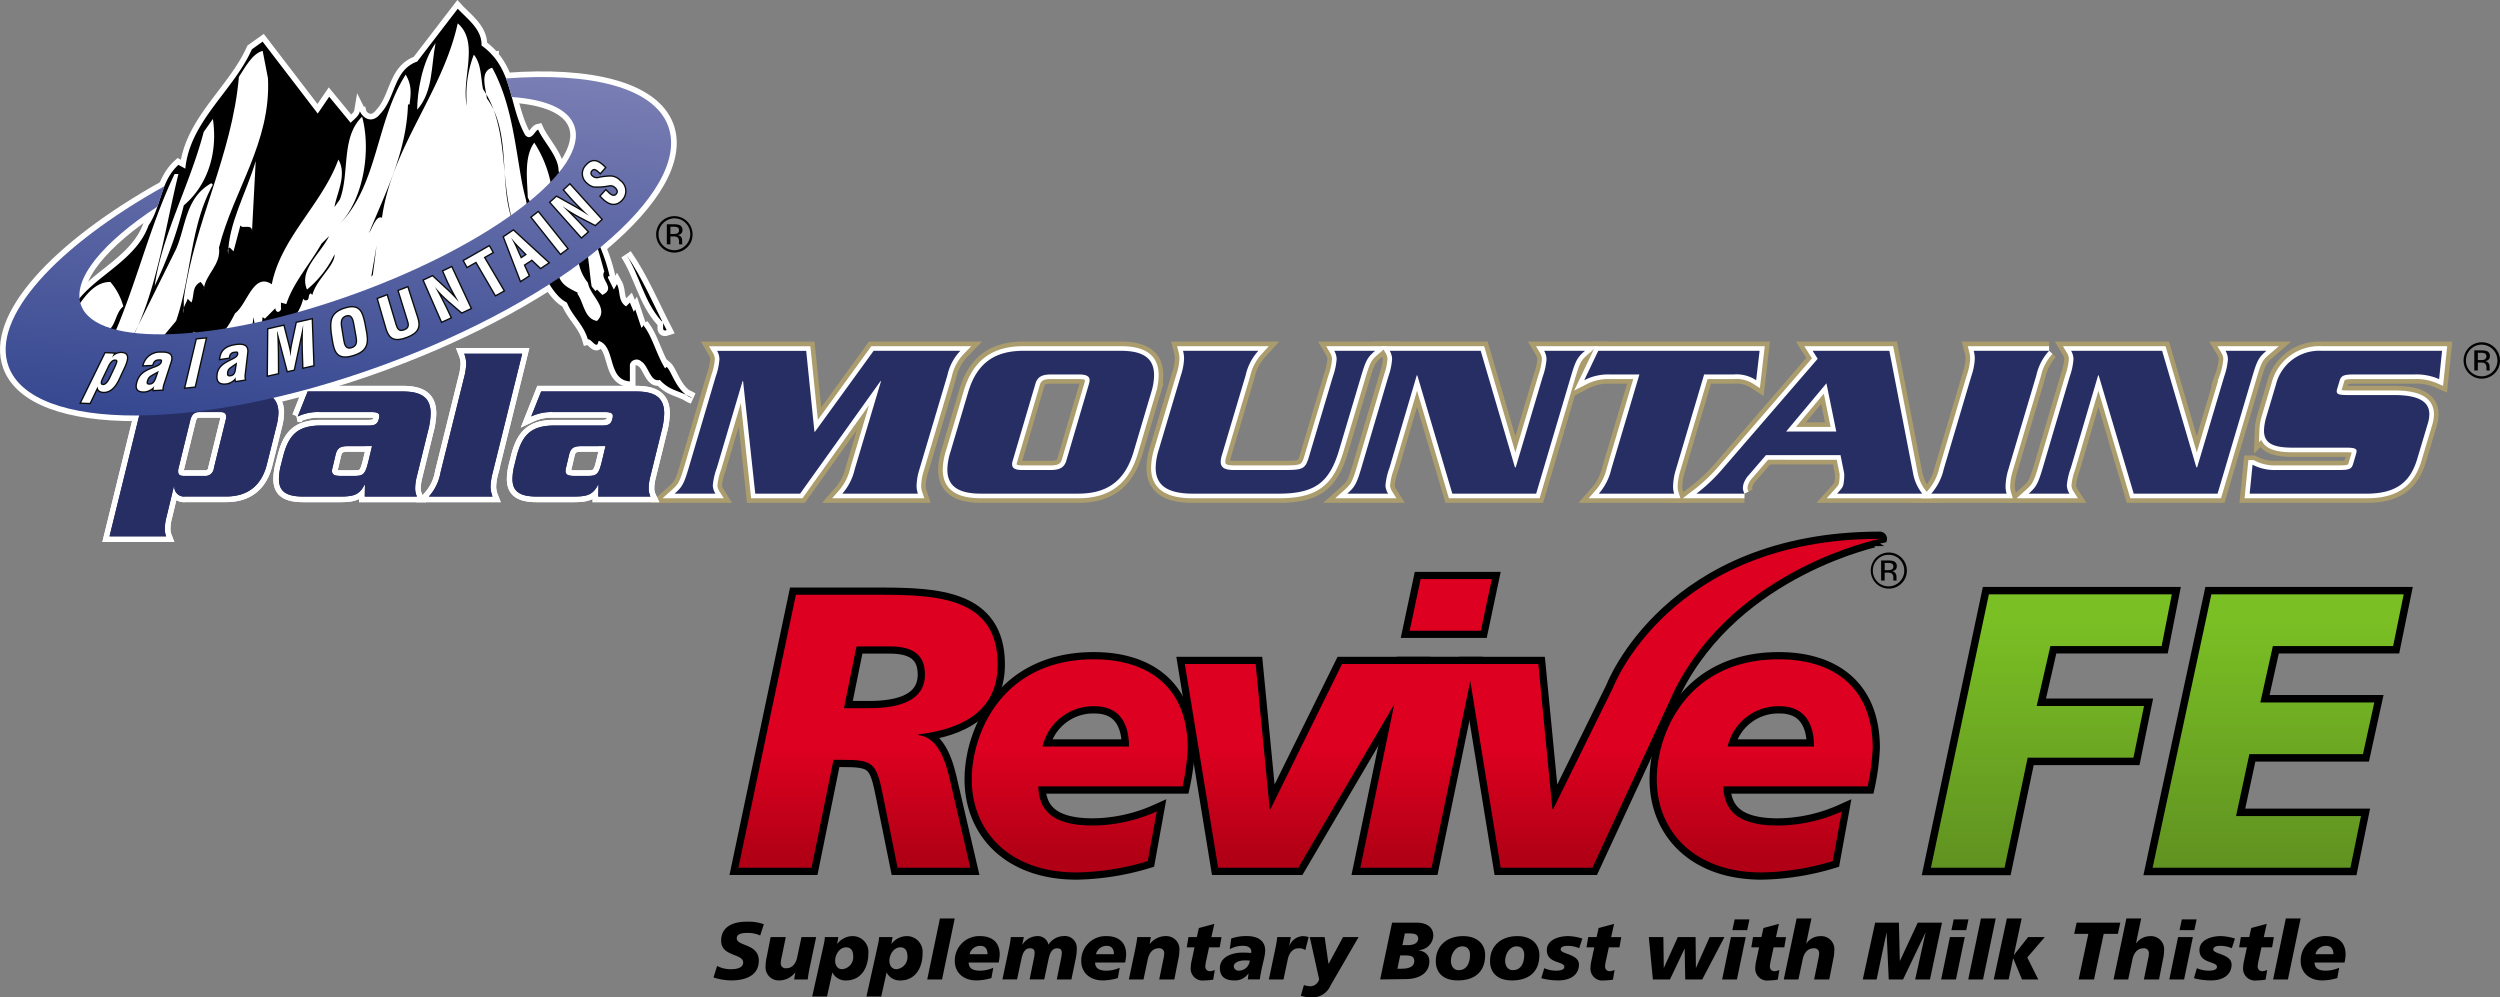 <svg id="Layer_1" data-name="Layer 1" xmlns="http://www.w3.org/2000/svg" xmlns:xlink="http://www.w3.org/1999/xlink" viewBox="0 0 385.554 153.836"><rect x="0" y="0" width="385.554" height="153.836" fill="#808080" stroke="none"/><defs><style>.cls-1,.cls-10,.cls-12,.cls-6,.cls-8{fill:#fff;}.cls-2,.cls-3,.cls-4,.cls-5{fill:#272e64;}.cls-2{stroke:#aa9c6c;stroke-width:2.842px;}.cls-10,.cls-3,.cls-5,.cls-6,.cls-7,.cls-8,.cls-9{stroke:#fff;}.cls-3{stroke-width:1.421px;}.cls-10,.cls-5,.cls-6,.cls-7,.cls-8,.cls-9{stroke-width:1.738px;}.cls-8{stroke-linecap:square;stroke-miterlimit:2;}.cls-11,.cls-9{fill:url(#linear-gradient);}.cls-10,.cls-12{stroke-miterlimit:20;}.cls-12{stroke:#0a0b0b;stroke-width:0.422px;}.cls-13{fill-rule:evenodd;}.cls-14,.cls-15,.cls-16,.cls-17,.cls-18,.cls-19,.cls-26{stroke:#000;stroke-miterlimit:15;}.cls-14,.cls-15,.cls-16,.cls-17,.cls-18,.cls-19{stroke-width:2.229px;}.cls-14{fill:url(#linear-gradient-3);}.cls-15{fill:url(#linear-gradient-4);}.cls-16{fill:url(#linear-gradient-5);}.cls-17{fill:url(#linear-gradient-6);}.cls-18{fill:url(#linear-gradient-7);}.cls-19{fill:url(#linear-gradient-8);}.cls-20{fill:url(#linear-gradient-9);}.cls-21{fill:url(#linear-gradient-10);}.cls-22{fill:url(#linear-gradient-11);}.cls-23{fill:url(#linear-gradient-12);}.cls-24{fill:url(#linear-gradient-13);}.cls-25{fill:url(#linear-gradient-14);}.cls-26{fill:#aa9c6c;stroke-width:2.29px;}.cls-27{fill:url(#linear-gradient-15);}.cls-28{fill:url(#linear-gradient-16);}</style><linearGradient id="linear-gradient" x1="1174.424" y1="252.71" x2="1164.779" y2="380.401" gradientTransform="translate(244.406 -18.059) scale(0.492)" gradientUnits="userSpaceOnUse"><stop offset="0" stop-color="#7c80b5"/><stop offset="1" stop-color="#31448e"/></linearGradient><linearGradient id="linear-gradient-3" x1="968.431" y1="231.094" x2="968.431" y2="214.009" gradientUnits="userSpaceOnUse"><stop offset="0" stop-color="#0080b4"/><stop offset="1" stop-color="#00a7ea"/></linearGradient><linearGradient id="linear-gradient-4" x1="901.604" y1="231.094" x2="901.604" y2="214.009" xlink:href="#linear-gradient-3"/><linearGradient id="linear-gradient-5" x1="934.249" y1="231.094" x2="934.249" y2="214.009" xlink:href="#linear-gradient-3"/><linearGradient id="linear-gradient-6" x1="987.668" y1="231.094" x2="987.668" y2="214.007" xlink:href="#linear-gradient-3"/><linearGradient id="linear-gradient-7" x1="1025.848" y1="231.094" x2="1025.848" y2="214.008" xlink:href="#linear-gradient-3"/><linearGradient id="linear-gradient-8" x1="1039.893" y1="231.094" x2="1039.893" y2="214.009" xlink:href="#linear-gradient-3"/><linearGradient id="linear-gradient-9" x1="968.431" y1="231.094" x2="968.431" y2="214.009" gradientUnits="userSpaceOnUse"><stop offset="0" stop-color="#b10015"/><stop offset="1" stop-color="#de0020"/></linearGradient><linearGradient id="linear-gradient-10" x1="901.604" y1="231.094" x2="901.604" y2="214.009" xlink:href="#linear-gradient-9"/><linearGradient id="linear-gradient-11" x1="934.249" y1="231.094" x2="934.249" y2="214.009" xlink:href="#linear-gradient-9"/><linearGradient id="linear-gradient-12" x1="987.668" y1="231.094" x2="987.668" y2="214.007" xlink:href="#linear-gradient-9"/><linearGradient id="linear-gradient-13" x1="1025.848" y1="231.094" x2="1025.848" y2="214.008" xlink:href="#linear-gradient-9"/><linearGradient id="linear-gradient-14" x1="1039.893" y1="231.094" x2="1039.893" y2="214.009" xlink:href="#linear-gradient-9"/><linearGradient id="linear-gradient-15" x1="1084.098" y1="194.627" x2="1084.098" y2="258.002" gradientUnits="userSpaceOnUse"><stop offset="0" stop-color="#7abf24"/><stop offset="1" stop-color="#4e741f"/></linearGradient><linearGradient id="linear-gradient-16" x1="1119.074" y1="194.627" x2="1119.074" y2="258.002" xlink:href="#linear-gradient-15"/></defs><title>palamountains-revive-fe-logo</title><polygon class="cls-1" points="16.353 47.968 18.088 44.494 18.928 42.398 19.945 39.465 20.699 38.642 21.805 38.753 22.43 36.356 23.353 34.292 25.677 31.303 27.042 28.943 28.628 26.509 29.734 25.955 35.818 34.31 38.659 34.104 39.619 32.963 40.209 33.442 41.425 33.885 42.089 32.817 43.122 30.455 43.897 28.87 45.151 28.17 46.147 27.285 46.812 25.736 47.697 25.291 49.539 23.006 51.457 25.551 51.754 26.805 53.487 27.876 54.552 30.345 56.029 35.802 57.837 35.359 60.16 40.526 49.136 48.307 37.33 52.769 25.566 56.125 17.417 56.125 11.625 55.091 10.555 52.362 11.55 51.182 12.808 50.003 16.353 47.968"/><path class="cls-2" d="M902.466,152.934h13.379a7.82,7.82,0,0,0-2.007,3.787l-4.3,14.458a9.206,9.206,0,0,0-.45,2.526,3.868,3.868,0,0,0,.205,1.259H897.636a8.626,8.626,0,0,0,1.92-3.785l4.053-13.571h-.084l-12.4,17.356H884.21l-1.879-17.356h-.08l-3.971,13.4a10.117,10.117,0,0,0-.618,2.7,2.671,2.671,0,0,0,.409,1.259h-6.3c1.144-1.022,1.432-1.467,2.168-3.956l4.176-14.121a10.176,10.176,0,0,0,.571-2.658,2.625,2.625,0,0,0-.367-1.294h13.748l1.269,12.48h.081Z" transform="translate(-767.733 -98.831)"/><path class="cls-2" d="M927.425,157.982c.329-1.061,1.061-1.4,2.371-1.4h4.34c1.065,0,1.639.238,1.639.887a2.81,2.81,0,0,1-.084.515l-3.52,11.935c-.326,1.056-1.1,1.4-2.413,1.4h-4.34c-1.06,0-1.593-.238-1.593-.853a1.361,1.361,0,0,1,.08-.544Zm-13.1,10.5a9.55,9.55,0,0,0-.49,2.76c0,2.7,1.882,3.719,5.2,3.719h14.978c4.254,0,7.16-1.741,8.553-6.479l2.7-9.108a9.1,9.1,0,0,0,.448-2.689c0-2.73-1.843-3.753-5.155-3.753H925.583c-4.254,0-7.161,1.706-8.554,6.442Z" transform="translate(-767.733 -98.831)"/><path class="cls-2" d="M966.016,171.314c2.779,0,3.067-.238,3.638-2.217l3.643-12.211a10.2,10.2,0,0,0,.575-2.658,2.617,2.617,0,0,0-.369-1.294h6.3c-1.186,1.023-1.429,1.469-2.168,3.952l-3.353,11.258c-1.478,5.012-3.642,6.819-9.333,6.819H951.692c-3.931,0-5.729-1.295-5.729-3.99a9.811,9.811,0,0,1,.49-2.829l3.4-11.424a9.231,9.231,0,0,0,.491-2.629,5.161,5.161,0,0,0-.161-1.158H961.8a8.25,8.25,0,0,0-1.965,3.787l-3.723,12.514a3.511,3.511,0,0,0-.121.816c0,.886.614,1.264,2.006,1.264Z" transform="translate(-767.733 -98.831)"/><path class="cls-2" d="M986.313,156.72h-.085l-4.215,14.286a10.114,10.114,0,0,0-.613,2.7,2.666,2.666,0,0,0,.409,1.259h-6.3c1.143-1.022,1.43-1.467,2.169-3.956l4.175-14.121a10.147,10.147,0,0,0,.57-2.658,2.559,2.559,0,0,0-.37-1.294h14.038l5.277,17.968h.124l4.173-14.016a10.12,10.12,0,0,0,.573-2.658,2.609,2.609,0,0,0-.367-1.294h6.3c-1.184,1.023-1.43,1.469-2.171,3.952l-5.358,18.077H991.713Z" transform="translate(-767.733 -98.831)"/><path class="cls-2" d="M1039.1,152.934l-.529,4.534a5.516,5.516,0,0,0-3.486-.887h-4.538l-4.335,14.6a9.492,9.492,0,0,0-.455,2.592,3.676,3.676,0,0,0,.168,1.193H1014.3a8.662,8.662,0,0,0,1.928-3.785l4.337-14.6h-4.543a8.039,8.039,0,0,0-3.968.887l2.164-4.534Z" transform="translate(-767.733 -98.831)"/><path class="cls-2" d="M1043.191,165.381l6.218-7.435,1.516,7.435Zm8.39,3.646.571,2.83a7.751,7.751,0,0,1-.122,1.674c-.124.476-.247.616-.982,1.432h13.139a6.975,6.975,0,0,1-1.395-3.035l-3.681-18.994h-11.828l.777,1.227-14.528,16.812a26.124,26.124,0,0,1-4.175,3.99h7.406a2.4,2.4,0,0,1-.246-.855,3.287,3.287,0,0,1,.125-.713,3.856,3.856,0,0,1,.819-1.329l2.618-3.039Z" transform="translate(-767.733 -98.831)"/><path class="cls-2" d="M1065.573,174.963a8.6,8.6,0,0,0,1.925-3.785l4.294-14.458a9.314,9.314,0,0,0,.5-2.629,5.15,5.15,0,0,0-.169-1.158h11.623a8.145,8.145,0,0,0-1.964,3.787l-4.3,14.458a9.617,9.617,0,0,0-.448,2.592,3.786,3.786,0,0,0,.161,1.193Z" transform="translate(-767.733 -98.831)"/><path class="cls-2" d="M1091.393,156.72h-.082l-4.212,14.286a10.1,10.1,0,0,0-.615,2.7,2.628,2.628,0,0,0,.412,1.259h-6.3c1.144-1.022,1.429-1.467,2.168-3.956l4.173-14.121a10.2,10.2,0,0,0,.572-2.658,2.579,2.579,0,0,0-.367-1.294h14.037l5.279,17.968h.124l4.171-14.016a10.235,10.235,0,0,0,.573-2.658,2.6,2.6,0,0,0-.367-1.294h6.3c-1.185,1.023-1.431,1.469-2.166,3.952l-5.362,18.077H1096.8Z" transform="translate(-767.733 -98.831)"/><path class="cls-2" d="M1143.9,157.3a8.692,8.692,0,0,0-3.845-.718h-9.294c-1.55,0-1.961.173-2.206.957l-.37,1.228a2.22,2.22,0,0,0-.081.41c0,.477.45.579,1.719.579h7.081c3.557,0,5.485.854,5.485,2.966a5.009,5.009,0,0,1-.248,1.466l-1.6,5.353c-1.023,3.478-3.069,5.424-7.856,5.424h-18.007l.449-4.467a7.328,7.328,0,0,0,3.685.818h9.657c1.556,0,1.925-.136,2.173-.956l.448-1.532a2.222,2.222,0,0,0,.081-.41c0-.443-.451-.548-1.676-.548h-8.145c-3.024,0-4.461-.647-4.461-2.624a8.156,8.156,0,0,1,.367-2.149l1.474-4.945a6.857,6.857,0,0,1,7.081-5.216h18.541Z" transform="translate(-767.733 -98.831)"/><path class="cls-3" d="M902.466,152.934h13.379a7.82,7.82,0,0,0-2.007,3.787l-4.3,14.458a9.206,9.206,0,0,0-.45,2.526,3.868,3.868,0,0,0,.205,1.259H897.636a8.626,8.626,0,0,0,1.92-3.785l4.053-13.571h-.084l-12.4,17.356H884.21l-1.879-17.356h-.08l-3.971,13.4a10.117,10.117,0,0,0-.618,2.7,2.671,2.671,0,0,0,.409,1.259h-6.3c1.144-1.022,1.432-1.467,2.168-3.956l4.176-14.121a10.176,10.176,0,0,0,.571-2.658,2.625,2.625,0,0,0-.367-1.294h13.748l1.269,12.48h.081Z" transform="translate(-767.733 -98.831)"/><path class="cls-3" d="M927.425,157.982c.329-1.061,1.061-1.4,2.371-1.4h4.34c1.065,0,1.639.238,1.639.887a2.81,2.81,0,0,1-.084.515l-3.52,11.935c-.326,1.056-1.1,1.4-2.413,1.4h-4.34c-1.06,0-1.593-.238-1.593-.853a1.361,1.361,0,0,1,.08-.544Zm-13.1,10.5a9.55,9.55,0,0,0-.49,2.76c0,2.7,1.882,3.719,5.2,3.719h14.978c4.254,0,7.16-1.741,8.553-6.479l2.7-9.108a9.1,9.1,0,0,0,.448-2.689c0-2.73-1.843-3.753-5.155-3.753H925.583c-4.254,0-7.161,1.706-8.554,6.442Z" transform="translate(-767.733 -98.831)"/><path class="cls-3" d="M966.016,171.314c2.779,0,3.067-.238,3.638-2.217l3.643-12.211a10.2,10.2,0,0,0,.575-2.658,2.617,2.617,0,0,0-.369-1.294h6.3c-1.186,1.023-1.429,1.469-2.168,3.952l-3.353,11.258c-1.478,5.012-3.642,6.819-9.333,6.819H951.692c-3.931,0-5.729-1.295-5.729-3.99a9.811,9.811,0,0,1,.49-2.829l3.4-11.424a9.231,9.231,0,0,0,.491-2.629,5.161,5.161,0,0,0-.161-1.158H961.8a8.25,8.25,0,0,0-1.965,3.787l-3.723,12.514a3.511,3.511,0,0,0-.121.816c0,.886.614,1.264,2.006,1.264Z" transform="translate(-767.733 -98.831)"/><path class="cls-3" d="M986.313,156.72h-.085l-4.215,14.286a10.114,10.114,0,0,0-.613,2.7,2.666,2.666,0,0,0,.409,1.259h-6.3c1.143-1.022,1.43-1.467,2.169-3.956l4.175-14.121a10.147,10.147,0,0,0,.57-2.658,2.559,2.559,0,0,0-.37-1.294h14.038l5.277,17.968h.124l4.173-14.016a10.12,10.12,0,0,0,.573-2.658,2.609,2.609,0,0,0-.367-1.294h6.3c-1.184,1.023-1.43,1.469-2.171,3.952l-5.358,18.077H991.713Z" transform="translate(-767.733 -98.831)"/><path class="cls-3" d="M1039.1,152.934l-.529,4.534a5.516,5.516,0,0,0-3.486-.887h-4.538l-4.335,14.6a9.492,9.492,0,0,0-.455,2.592,3.676,3.676,0,0,0,.168,1.193H1014.3a8.662,8.662,0,0,0,1.928-3.785l4.337-14.6h-4.543a8.039,8.039,0,0,0-3.968.887l2.164-4.534Z" transform="translate(-767.733 -98.831)"/><path class="cls-3" d="M1043.191,165.381l6.218-7.435,1.516,7.435Zm8.39,3.646.571,2.83a7.751,7.751,0,0,1-.122,1.674c-.124.476-.247.616-.982,1.432h13.139a6.975,6.975,0,0,1-1.395-3.035l-3.681-18.994h-11.828l.777,1.227-14.528,16.812a26.124,26.124,0,0,1-4.175,3.99h7.406a2.4,2.4,0,0,1-.246-.855,3.287,3.287,0,0,1,.125-.713,3.856,3.856,0,0,1,.819-1.329l2.618-3.039Z" transform="translate(-767.733 -98.831)"/><path class="cls-3" d="M1065.573,174.963a8.6,8.6,0,0,0,1.925-3.785l4.294-14.458a9.314,9.314,0,0,0,.5-2.629,5.15,5.15,0,0,0-.169-1.158h11.623a8.145,8.145,0,0,0-1.964,3.787l-4.3,14.458a9.617,9.617,0,0,0-.448,2.592,3.786,3.786,0,0,0,.161,1.193Z" transform="translate(-767.733 -98.831)"/><path class="cls-3" d="M1091.393,156.72h-.082l-4.212,14.286a10.1,10.1,0,0,0-.615,2.7,2.628,2.628,0,0,0,.412,1.259h-6.3c1.144-1.022,1.429-1.467,2.168-3.956l4.173-14.121a10.2,10.2,0,0,0,.572-2.658,2.579,2.579,0,0,0-.367-1.294h14.037l5.279,17.968h.124l4.171-14.016a10.235,10.235,0,0,0,.573-2.658,2.6,2.6,0,0,0-.367-1.294h6.3c-1.185,1.023-1.431,1.469-2.166,3.952l-5.362,18.077H1096.8Z" transform="translate(-767.733 -98.831)"/><path class="cls-3" d="M1143.9,157.3a8.692,8.692,0,0,0-3.845-.718h-9.294c-1.55,0-1.961.173-2.206.957l-.37,1.228a2.22,2.22,0,0,0-.081.41c0,.477.45.579,1.719.579h7.081c3.557,0,5.485.854,5.485,2.966a5.009,5.009,0,0,1-.248,1.466l-1.6,5.353c-1.023,3.478-3.069,5.424-7.856,5.424h-18.007l.449-4.467a7.328,7.328,0,0,0,3.685.818h9.657c1.556,0,1.925-.136,2.173-.956l.448-1.532a2.222,2.222,0,0,0,.081-.41c0-.443-.451-.548-1.676-.548h-8.145c-3.024,0-4.461-.647-4.461-2.624a8.156,8.156,0,0,1,.367-2.149l1.474-4.945a6.857,6.857,0,0,1,7.081-5.216h18.541Z" transform="translate(-767.733 -98.831)"/><path class="cls-4" d="M902.466,152.934h13.379a7.82,7.82,0,0,0-2.007,3.787l-4.3,14.458a9.206,9.206,0,0,0-.45,2.526,3.868,3.868,0,0,0,.205,1.259H897.636a8.626,8.626,0,0,0,1.92-3.785l4.053-13.571h-.084l-12.4,17.356H884.21l-1.879-17.356h-.08l-3.971,13.4a10.117,10.117,0,0,0-.618,2.7,2.671,2.671,0,0,0,.409,1.259h-6.3c1.144-1.022,1.432-1.467,2.168-3.956l4.176-14.121a10.176,10.176,0,0,0,.571-2.658,2.625,2.625,0,0,0-.367-1.294h13.748l1.269,12.48h.081Z" transform="translate(-767.733 -98.831)"/><path class="cls-4" d="M927.425,157.982c.329-1.061,1.061-1.4,2.371-1.4h4.34c1.065,0,1.639.238,1.639.887a2.81,2.81,0,0,1-.084.515l-3.52,11.935c-.326,1.056-1.1,1.4-2.413,1.4h-4.34c-1.06,0-1.593-.238-1.593-.853a1.361,1.361,0,0,1,.08-.544Zm-13.1,10.5a9.55,9.55,0,0,0-.49,2.76c0,2.7,1.882,3.719,5.2,3.719h14.978c4.254,0,7.16-1.741,8.553-6.479l2.7-9.108a9.1,9.1,0,0,0,.448-2.689c0-2.73-1.843-3.753-5.155-3.753H925.583c-4.254,0-7.161,1.706-8.554,6.442Z" transform="translate(-767.733 -98.831)"/><path class="cls-4" d="M966.016,171.314c2.779,0,3.067-.238,3.638-2.217l3.643-12.211a10.2,10.2,0,0,0,.575-2.658,2.617,2.617,0,0,0-.369-1.294h6.3c-1.186,1.023-1.429,1.469-2.168,3.952l-3.353,11.258c-1.478,5.012-3.642,6.819-9.333,6.819H951.692c-3.931,0-5.729-1.295-5.729-3.99a9.811,9.811,0,0,1,.49-2.829l3.4-11.424a9.231,9.231,0,0,0,.491-2.629,5.161,5.161,0,0,0-.161-1.158H961.8a8.25,8.25,0,0,0-1.965,3.787l-3.723,12.514a3.511,3.511,0,0,0-.121.816c0,.886.614,1.264,2.006,1.264Z" transform="translate(-767.733 -98.831)"/><path class="cls-4" d="M986.313,156.72h-.085l-4.215,14.286a10.114,10.114,0,0,0-.613,2.7,2.666,2.666,0,0,0,.409,1.259h-6.3c1.143-1.022,1.43-1.467,2.169-3.956l4.175-14.121a10.147,10.147,0,0,0,.57-2.658,2.559,2.559,0,0,0-.37-1.294h14.038l5.277,17.968h.124l4.173-14.016a10.12,10.12,0,0,0,.573-2.658,2.609,2.609,0,0,0-.367-1.294h6.3c-1.184,1.023-1.43,1.469-2.171,3.952l-5.358,18.077H991.713Z" transform="translate(-767.733 -98.831)"/><path class="cls-4" d="M1039.1,152.934l-.529,4.534a5.516,5.516,0,0,0-3.486-.887h-4.538l-4.335,14.6a9.492,9.492,0,0,0-.455,2.592,3.676,3.676,0,0,0,.168,1.193H1014.3a8.662,8.662,0,0,0,1.928-3.785l4.337-14.6h-4.543a8.039,8.039,0,0,0-3.968.887l2.164-4.534Z" transform="translate(-767.733 -98.831)"/><path class="cls-4" d="M1043.191,165.381l6.218-7.435,1.516,7.435Zm8.39,3.646.571,2.83a7.751,7.751,0,0,1-.122,1.674c-.124.476-.247.616-.982,1.432h13.139a6.975,6.975,0,0,1-1.395-3.035l-3.681-18.994h-11.828l.777,1.227-14.528,16.812a26.124,26.124,0,0,1-4.175,3.99h7.406a2.4,2.4,0,0,1-.246-.855,3.287,3.287,0,0,1,.125-.713,3.856,3.856,0,0,1,.819-1.329l2.618-3.039Z" transform="translate(-767.733 -98.831)"/><path class="cls-4" d="M1065.573,174.963a8.6,8.6,0,0,0,1.925-3.785l4.294-14.458a9.314,9.314,0,0,0,.5-2.629,5.15,5.15,0,0,0-.169-1.158h11.623a8.145,8.145,0,0,0-1.964,3.787l-4.3,14.458a9.617,9.617,0,0,0-.448,2.592,3.786,3.786,0,0,0,.161,1.193Z" transform="translate(-767.733 -98.831)"/><path class="cls-4" d="M1091.393,156.72h-.082l-4.212,14.286a10.1,10.1,0,0,0-.615,2.7,2.628,2.628,0,0,0,.412,1.259h-6.3c1.144-1.022,1.429-1.467,2.168-3.956l4.173-14.121a10.2,10.2,0,0,0,.572-2.658,2.579,2.579,0,0,0-.367-1.294h14.037l5.279,17.968h.124l4.171-14.016a10.235,10.235,0,0,0,.573-2.658,2.6,2.6,0,0,0-.367-1.294h6.3c-1.185,1.023-1.431,1.469-2.166,3.952l-5.362,18.077H1096.8Z" transform="translate(-767.733 -98.831)"/><path class="cls-4" d="M1143.9,157.3a8.692,8.692,0,0,0-3.845-.718h-9.294c-1.55,0-1.961.173-2.206.957l-.37,1.228a2.22,2.22,0,0,0-.081.41c0,.477.45.579,1.719.579h7.081c3.557,0,5.485.854,5.485,2.966a5.009,5.009,0,0,1-.248,1.466l-1.6,5.353c-1.023,3.478-3.069,5.424-7.856,5.424h-18.007l.449-4.467a7.328,7.328,0,0,0,3.685.818h9.657c1.556,0,1.925-.136,2.173-.956l.448-1.532a2.222,2.222,0,0,0,.081-.41c0-.443-.451-.548-1.676-.548h-8.145c-3.024,0-4.461-.647-4.461-2.624a8.156,8.156,0,0,1,.367-2.149l1.474-4.945a6.857,6.857,0,0,1,7.081-5.216h18.541Z" transform="translate(-767.733 -98.831)"/><path class="cls-5" d="M797.078,163.642c.237-.922.648-1.262,1.431-1.262h3.205c.614,0,.887.2.887.679a1.747,1.747,0,0,1-.07.582l-1.807,7.364a1.321,1.321,0,0,1-1.431,1.226h-3.2c-.614,0-.887-.2-.887-.68a1.633,1.633,0,0,1,.067-.546Zm-7.64-4.435a4.188,4.188,0,0,1,.2,1.229,7.155,7.155,0,0,1-.271,1.808l-4.741,19.3h8.728a3.016,3.016,0,0,1-.2-1.2,7.251,7.251,0,0,1,.269-1.84l1.128-4.672h.068a1.493,1.493,0,0,0,1.7,1.566h6.309c3.684,0,5.56-2.077,6.276-5.011l1.534-6.136a8.6,8.6,0,0,0,.236-1.772c0-1.984-1.158-3.277-4.057-3.277h-6.786c-1.123,0-1.669.546-2.523,1.738l-.033-1.738Z" transform="translate(-767.733 -98.831)"/><path class="cls-5" d="M825.108,167.629l-.546,2.288c-.512,2.078-.75,2.315-2.284,2.315H820.4c-.987,0-1.465-.131-1.465-.783a2.3,2.3,0,0,1,.1-.579l.442-1.873c.272-1.163.822-1.367,2.047-1.367Zm-9.924-8.422-1.534,3.852a7.281,7.281,0,0,1,3.377-.679h8.012c.889,0,1.194.2,1.194.613a2.362,2.362,0,0,1-.068.443c-.2.749-.508,1.023-1.638,1.023H817.2c-3.614,0-4.98,1.5-5.832,4.876l-.307,1.2a8.944,8.944,0,0,0-.309,2.146c0,1.876,1.028,2.727,3.753,2.727h5.731c2.181,0,2.931-.34,3.718-1.807h.065l-.035,1.807h8.051a2.866,2.866,0,0,1-.274-1.3,7.4,7.4,0,0,1,.237-1.736l1.738-7.059a11.128,11.128,0,0,0,.411-2.73c0-2.387-1.362-3.375-4.3-3.375Z" transform="translate(-767.733 -98.831)"/><path class="cls-5" d="M839.291,157.1a9.8,9.8,0,0,0,.344-2.219,4.5,4.5,0,0,0-.31-1.5h8.936l-4.536,18.313a9.569,9.569,0,0,0-.342,2.215,4.516,4.516,0,0,0,.307,1.5h-9.817a7.388,7.388,0,0,0,1.8-3.715Z" transform="translate(-767.733 -98.831)"/><path class="cls-5" d="M861.117,167.629l-.547,2.288c-.509,2.078-.748,2.315-2.283,2.315h-1.876c-.988,0-1.465-.131-1.465-.783a2.467,2.467,0,0,1,.1-.579l.443-1.873c.272-1.163.818-1.367,2.044-1.367Zm-9.926-8.422-1.531,3.852a7.274,7.274,0,0,1,3.376-.679h8.012c.886,0,1.2.2,1.2.613a2.231,2.231,0,0,1-.07.443c-.2.749-.509,1.023-1.638,1.023h-7.33c-3.615,0-4.979,1.5-5.834,4.876l-.3,1.2a9.032,9.032,0,0,0-.308,2.146c0,1.876,1.022,2.727,3.752,2.727h5.727c2.185,0,2.933-.34,3.719-1.807h.067l-.035,1.807h8.05a2.925,2.925,0,0,1-.274-1.3,7.485,7.485,0,0,1,.24-1.736l1.74-7.059a11.353,11.353,0,0,0,.41-2.73c0-2.387-1.365-3.375-4.3-3.375Z" transform="translate(-767.733 -98.831)"/><path class="cls-5" d="M797.078,163.642c.237-.922.648-1.262,1.431-1.262h3.205c.614,0,.887.2.887.679a1.747,1.747,0,0,1-.07.582l-1.807,7.364a1.321,1.321,0,0,1-1.431,1.226h-3.2c-.614,0-.887-.2-.887-.68a1.633,1.633,0,0,1,.067-.546Zm-7.64-4.435a4.188,4.188,0,0,1,.2,1.229,7.155,7.155,0,0,1-.271,1.808l-4.741,19.3h8.728a3.016,3.016,0,0,1-.2-1.2,7.251,7.251,0,0,1,.269-1.84l1.128-4.672h.068a1.493,1.493,0,0,0,1.7,1.566h6.309c3.684,0,5.56-2.077,6.276-5.011l1.534-6.136a8.6,8.6,0,0,0,.236-1.772c0-1.984-1.158-3.277-4.057-3.277h-6.786c-1.123,0-1.669.546-2.523,1.738l-.033-1.738Z" transform="translate(-767.733 -98.831)"/><path class="cls-5" d="M825.108,167.629l-.546,2.288c-.512,2.078-.75,2.315-2.284,2.315H820.4c-.987,0-1.465-.131-1.465-.783a2.3,2.3,0,0,1,.1-.579l.442-1.873c.272-1.163.822-1.367,2.047-1.367Zm-9.924-8.422-1.534,3.852a7.281,7.281,0,0,1,3.377-.679h8.012c.889,0,1.194.2,1.194.613a2.362,2.362,0,0,1-.068.443c-.2.749-.508,1.023-1.638,1.023H817.2c-3.614,0-4.98,1.5-5.832,4.876l-.307,1.2a8.944,8.944,0,0,0-.309,2.146c0,1.876,1.028,2.727,3.753,2.727h5.731c2.181,0,2.931-.34,3.718-1.807h.065l-.035,1.807h8.051a2.866,2.866,0,0,1-.274-1.3,7.4,7.4,0,0,1,.237-1.736l1.738-7.059a11.128,11.128,0,0,0,.411-2.73c0-2.387-1.362-3.375-4.3-3.375Z" transform="translate(-767.733 -98.831)"/><path class="cls-5" d="M839.291,157.1a9.8,9.8,0,0,0,.344-2.219,4.5,4.5,0,0,0-.31-1.5h8.936l-4.536,18.313a9.569,9.569,0,0,0-.342,2.215,4.516,4.516,0,0,0,.307,1.5h-9.817a7.388,7.388,0,0,0,1.8-3.715Z" transform="translate(-767.733 -98.831)"/><path class="cls-5" d="M861.117,167.629l-.547,2.288c-.509,2.078-.748,2.315-2.283,2.315h-1.876c-.988,0-1.465-.131-1.465-.783a2.467,2.467,0,0,1,.1-.579l.443-1.873c.272-1.163.818-1.367,2.044-1.367Zm-9.926-8.422-1.531,3.852a7.274,7.274,0,0,1,3.376-.679h8.012c.886,0,1.2.2,1.2.613a2.231,2.231,0,0,1-.07.443c-.2.749-.509,1.023-1.638,1.023h-7.33c-3.615,0-4.979,1.5-5.834,4.876l-.3,1.2a9.032,9.032,0,0,0-.308,2.146c0,1.876,1.022,2.727,3.752,2.727h5.727c2.185,0,2.933-.34,3.719-1.807h.067l-.035,1.807h8.05a2.925,2.925,0,0,1-.274-1.3,7.485,7.485,0,0,1,.24-1.736l1.74-7.059a11.353,11.353,0,0,0,.41-2.73c0-2.387-1.365-3.375-4.3-3.375Z" transform="translate(-767.733 -98.831)"/><path class="cls-6" d="M843.121,107.687c2.833,2.116,2.508,5.876,3.571,8.83.758,2.119,1.865,4.2,1.772,6.52a33.632,33.632,0,0,0,.173,5c-1.813-1.049-2.1-3.989-3.218-5.628a40.131,40.131,0,0,1-3.645-6.8c-.589-1.354-1.245-2.606-.48-3.945.725-1.271,2.36-2.516,2.459-4.052-.235.017-.315.169-.449.357" transform="translate(-767.733 -98.831)"/><path class="cls-6" d="M853.519,125.839s4.272,4.175,7.667,14.272c0,0-.195,2.428.778,3.592l-.875,3.885-1.359,2.04-1.94-.972-2.332-4.081-2.329-2.327-1.456-3.786-1.942-6.316s-1.457-4.271-1.168-7.087l.682-4.074,1.163-.778Z" transform="translate(-767.733 -98.831)"/><path class="cls-6" d="M788.506,139.541a112.916,112.916,0,0,0,4.3-10.64,9.992,9.992,0,0,1,1.957-3.754l1.957.392,1.719-6.023,1.33-2.58,3.285-3.366,1.171-2.736,2.271-3.675,1.878-1.175,8.68,12.437,4.928-.313,1.485-1.487.471.55s1.955,1.329,2.894-.55a24.1,24.1,0,0,0,2.113-4.691s1.251-2.269,1.954-2.269a5.54,5.54,0,0,0,1.88-1.877l5.473-7.039,3.052,4.536,1.8,2.659,1.329,1.488,1.955,5.082,2.113,6.025,1.908-.325,2.784,5.172.392,1.252s-7.12,8.446-26.2,16.347c0,0-18.149,8.057-37.936,7.823,0,0-8.84.159-9.78-5.4,0,0,1.409-1.487,3.048-3.049Z" transform="translate(-767.733 -98.831)"/><path class="cls-7" d="M848.608,128a13.047,13.047,0,0,0,1.252,2.615,28.5,28.5,0,0,1,1.732,4.8,16.3,16.3,0,0,0,.362,2.11c.482,1.144,1.357,1.922,1.691,3.143.542,1.963,1.312,2.373,3.174,3.291-.175.837-.952.856-.981,1.712-1.372-.125-2.668-1.853-3.347-2.959-1.5-2.446-1.72-5.37-2.349-8.1-.625-2.709-1.484-5.239-1.976-8-1.043-5.858-1.628-12.021-4.53-17.335-2,.589-.94,3.3-.823,4.719,3.893,5.311,1.769,13.453,4.01,19-2-6.375-.589-14.635-4.6-20.419-.358-1.77-.239-3.893-1.417-5.309a17.365,17.365,0,0,0-1.064,7.908c-.946-4.134,2.006-9.8-1.418-12.745-2.359,10.737-10.146,19-11.68,29.972-.945-.355-1.417,1.534-2.006,2.362,2.6-6.371,5.78-12.51,6.017-19.827h.239c.234-1.769.351-2.95-.592-4.6-4.6,7.2-4.249,16.877-10.149,23.012,3.658-3.9,4.838-11.329,3.423-16.521-3.3,3.186-1.889,8.734-3.423,12.747l-.826,1.18c.236-1.891,2-4.957.59-7.318-2.479,6.843-8.851,12.036-10.267,19.233-2.832-1.885-3.778,3.069-5.664,4.484-1.065,2.129-2.712,4.957-5.665,4.6.117-.708,0-1.653-.828-1.769,0,3.3-4.838,1.533-5.665,2l3.067-3.658c2.361-6.846,2.128-14.635,5.665-21.005l-.233-.24c-4.014,2.244-3.9,6.61-5.432,10.153l-7.316,14.75c4.248-7.552,5.545-17.7,7.671-26.316h-.589c-4.012,8.378-6.019,17.584-9.913,26.081-1.3.353-2-.472-1.652-1.769,2.6.352,2.123-2.716,3.658-3.894a9.737,9.737,0,0,0-2.006-3.777c-3.185,0-4.72,3.777-6.492,5.665,1.771-5.9,10.15-8.026,12.393-14.4,2.005-2.95,1.768-6.726,4.6-9.323l1.063.589c.71-7.316,7.433-12.037,10.267-18.409l1.655-1.181,8.5,11.093,1.767-2.594,3.306,4.013c.591-.59,1.3-1.063,1.418-1.773.708,1.416,2.122,1.773,3.186.353,2.364-2.477,2.005-6.725,5.665-8.022l6.253-8.144c1.418,1.533,3.779,3.186,3.66,5.664,4.958,3.541,4.129,9.087,6.727,13.807.944,1.062,1.534-.707,2.006-.825,1.179,2.594,4.839,5.664,2.24,8.5h-.234a18.337,18.337,0,0,0-2.6-6.494c-2,2.717-.7,7.558-1.059,10.151,0-.025-.014-.054-.021-.081" transform="translate(-767.733 -98.831)"/><path class="cls-8" d="M832.073,115.753c0-2.594.71-7.314,2.832-10.265C834.2,109.028,834.553,112.924,832.073,115.753Z" transform="translate(-767.733 -98.831)"/><path class="cls-8" d="M809.062,110.916c.471,9.912-5.313,17.23-7.554,26.081.354,2.716-2.125,4.13-2.36,6.489.235-.469-.236-.826-.47-1.178-1.419.708-.946,2.124-1.419,3.186l-.59-.589c-.235.824-.825,1.3-.591,2.239v-2.239c1.654-11.919,7.435-22.069,8.5-34.224.946-1.416,2.006-3.54,3.661-4.013Z" transform="translate(-767.733 -98.831)"/><path class="cls-8" d="M796.078,130.507a64.528,64.528,0,0,1-4.483,12.392c1.062-7.671,5.431-15.578,7.553-23.721l1.415-2C801.275,121.893,800.093,127.082,796.078,130.507Z" transform="translate(-767.733 -98.831)"/><path class="cls-8" d="M806.582,134.756c.237-1.651-1.536-.474-1.769-1.181l-1.065,4.012-.587-.59c-.474.237-.239.708-.239,1.062,0-4.72,2.832-9.559,4.249-14.4Z" transform="translate(-767.733 -98.831)"/><path class="cls-7" d="M815.079,143.486a16.107,16.107,0,0,0,4.249-5.427c.118,1.654-2.834,3.9-3.423,6.255l-.236-.236c-.59.236,0,1.181-.945,1.063l-.234-.235a7.062,7.062,0,0,1-2.6,4.013l-3.894.823.237-2.005.353.237,1.65-1.651c-.118.232.12.469.238.591.353.116.709-.358.589-.591v-.828l.827.235c1.061-3.3,3.541-6.017,5.427-9.323l1.178-1.178C817.2,137.942,813.78,140.42,815.079,143.486Z" transform="translate(-767.733 -98.831)"/><polygon class="cls-7" points="57.259 42.65 58.085 37.813 57.496 42.414 57.259 42.65"/><path class="cls-7" d="M870.547,149.742c-1.066.355-.12-1.18-.825-1.415-2.717-3.068-3.308-6.962-5.432-10.268C866.769,141.6,868.537,145.848,870.547,149.742Z" transform="translate(-767.733 -98.831)"/><path class="cls-7" d="M862.874,142.66c.586,1.062.119,2.6,1.416,3.425l.587-.591.594,1.418.235-.358.943,2.833c.119-.114.356-.233.238-.469,1.416,1.652,2.121,4.717,3.424,6.726l.235-.237c.823.711,1.532,4.013,4.01,4.841-2.242-1.3-3.421-1.066-5.076-2.835-1.414.474-1.77-2.242-2.832-2.833a1.073,1.073,0,0,0-1.773.472v2.6c-3.538-.238-2.121-5.429-4.836-6.258-.235,1.539-1.061-.352-1.651-.231-.706-2.482-2.716-3.779-3.424-6.257.475-.473.946-1.184,1.773-.828,1.063,1.417,1.063,3.9,3.067,4.249,2.008-2-1.181-3.894-1.415-6.019l1.18,1.414.235-.236.826.828c2.243-1.061-.591-2.477.356-3.66l1.416,2.833Z" transform="translate(-767.733 -98.831)"/><polygon class="cls-7" points="38.849 50.91 39.086 48.905 39.439 50.91 38.849 50.91"/><path class="cls-7" d="M852.671,126.875a23.85,23.85,0,0,0,3.142,6.435c1.4,1.854.8,3.328,1.082,5.5a7.014,7.014,0,0,0,2.095,4.266c-.326-1.97-.405-4.025-.81-5.967-.456-2.182-1.852-3.835-2.959-5.694a52.422,52.422,0,0,0-2.55-4.684" transform="translate(-767.733 -98.831)"/><path class="cls-7" d="M853.651,124.917c3.089,5.352,6.759,10.5,8.1,16.5-.077.014-.159.023-.238.036a3.543,3.543,0,0,0,.408,2.048c-1.444-3.294-1.7-6.837-3.586-10.023-.859-1.447-1.585-2.908-2.406-4.36-.8-1.409-2.21-2.631-2.7-4.178.14-.058.279-.115.42-.167" transform="translate(-767.733 -98.831)"/><path class="cls-7" d="M784.755,151.24c-.342.862-1.412,2.08-2.42,1.991a3.128,3.128,0,0,0,.6-2.128" transform="translate(-767.733 -98.831)"/><path class="cls-7" d="M792.318,151.521a36.4,36.4,0,0,1-5.042,2.943c2.3-.094,5.407-.45,7.438-1.664,1.07-.636.746-.746,1.543-1.589.033.091-.046.183-.013.277.516-.53.975-1.128,1.507-1.653,2.575.549-.308,4.846-.822,6.343a22.984,22.984,0,0,0,1.983-2.408c-.7.982-1.535,1.653-.97,2.908.824-1.715.726-3.278,1.836-4.851a6.29,6.29,0,0,0,1.215-2.128,3.048,3.048,0,0,1,.4.9,12.953,12.953,0,0,0,.028-1.459" transform="translate(-767.733 -98.831)"/><path class="cls-7" d="M812.062,148.72c-2.352,1.832-5.033,4.392-7.968,5.24.792.142,2.347-1.643,3.138-2.272a32.229,32.229,0,0,1,2.582-2.139c-1.108.019-2.224.052-3.33-.009a6.075,6.075,0,0,1,1.06-.421,3.805,3.805,0,0,0-1.2.461,3.739,3.739,0,0,0,.295,1.33c.979-.641-.243-1.113.253-2.032a3.78,3.78,0,0,0,1.532-.3" transform="translate(-767.733 -98.831)"/><path class="cls-9" d="M846.667,113.795c5.176.35,8.681,1.806,9.628,4.415,2.42,6.646-12.65,18.225-33.653,25.873s-39.99,8.457-42.412,1.813c-1.435-3.947,3.294-9.63,11.77-15.2l1.094-3.159c-16.735,9.337-26.772,20.3-24.048,27.789,3.7,10.163,29.473,10.107,57.568-.115s47.872-26.754,44.173-36.914c-.016-.042-.03-.081-.046-.121-2.236-5.832-11.84-8.245-24.98-7.247C845.76,110.926,846.129,111.865,846.667,113.795Z" transform="translate(-767.733 -98.831)"/><path class="cls-10" d="M784.278,155.491c.2-.449.6-1.254,1.214-1.227s.3.556.077,1.121l-.894,1.89c-.289.54-.643.967-1.053.952-.434-.017-.478-.378-.165-1.031Zm1.009-2.109-1.294-.062-3.727,7.593,1.3.046,1.207-2.489h.021c.054.587.365.732.882.783,1.145.041,1.835-.935,2.288-1.837l.952-2.043c.691-1.557.419-2.03-.411-2.087a1.75,1.75,0,0,0-1.483.691l-.021,0Z" transform="translate(-767.733 -98.831)"/><path class="cls-10" d="M792.029,156.625c-.212.541-.382,1.5-1.209,1.541-.516.025-.558-.257-.413-.684a1.309,1.309,0,0,1,.468-.69c.456-.3.942-.535,1.356-.771Zm.742,2.271a2.822,2.822,0,0,1,.137-.778l1.07-3.31c.26-.734.447-1.654-1.394-1.571a2.567,2.567,0,0,0-2.686,1.911l1.309-.062c.16-.506.373-.822.99-.849.364-.018.561.011.539.257-.035.452-.33.712-.986.969-1.219.466-2.291.827-2.742,2.111-.407,1.162-.095,1.666,1.042,1.61a2.388,2.388,0,0,0,1.476-.791h.022a.972.972,0,0,0-.106.572Z" transform="translate(-767.733 -98.831)"/><path class="cls-10" d="M796.336,158.581l1.753-7.388,1.354-.138-1.684,7.374Z" transform="translate(-767.733 -98.831)"/><path class="cls-10" d="M804.216,155.31c-.1.526-.065,1.443-.9,1.569-.527.082-.629-.175-.575-.592a1.046,1.046,0,0,1,.328-.7c.4-.327.852-.606,1.227-.873Zm1.261,2.044a2.427,2.427,0,0,1-.034-.744l.378-3.218c.108-.723.1-1.6-1.766-1.314-1.727.267-2.21,1.052-2.351,2.091l1.33-.2a.868.868,0,0,1,.835-.909c.373-.058.584-.053.613.18.061.427-.183.7-.8,1.016-1.152.576-2.177,1.03-2.359,2.283-.159,1.126.274,1.56,1.433,1.382a2.158,2.158,0,0,0,1.337-.9l.024,0a.853.853,0,0,0,.015.546Z" transform="translate(-767.733 -98.831)"/><path class="cls-10" d="M810.586,156.378l-1.525.342.063-7.1,2.321-.524.794,3.109a13.341,13.341,0,0,1,.3,1.569l.022,0a15.4,15.4,0,0,1,.208-1.687l.742-3.459,2.282-.519.253,7.044-1.507.341-.073-2.218c-.039-1.4-.042-2.813.024-4.239l-.02.006-1.441,6.789-.92.206-1.6-6.1-.052.014c.082,1.387.11,2.791.117,4.2Z" transform="translate(-767.733 -98.831)"/><path class="cls-10" d="M820.358,149.494c-.086-.527-.359-1.7.747-2.035,1.044-.321,1.217.9,1.309,1.444l.313,1.745c.12.656.283,1.59-.753,1.906-1,.3-1.212-.6-1.307-1.163Zm-1.284,1.71c.293,1.824.674,3.1,3.084,2.377s2.29-2.093,1.939-3.907l-.183-.971c-.37-1.716-.742-2.961-2.966-2.275-2.248.691-2.215,2.038-2.024,3.8Z" transform="translate(-767.733 -98.831)"/><path class="cls-10" d="M829.247,143.691l1.322-.515,1.47,4.581c.491,1.445.2,2.338-1.612,3.022-1.849.7-2.607.209-3.059-1.246l-1.333-4.605,1.347-.516,1.337,4.49c.2.633.449,1.247,1.387.886.9-.337.743-.986.532-1.614Z" transform="translate(-767.733 -98.831)"/><path class="cls-10" d="M836.122,140.662l1.235-.591,2.935,6.29-1.343.626-2.054-1.771a19.131,19.131,0,0,1-2.028-2.079l-.019,0c.273.5.608,1.117.93,1.74s.634,1.232.867,1.735l.553,1.182-1.31.607-2.768-6.321,1.3-.615,1.984,1.838a24.541,24.541,0,0,1,2.058,2.076l.017-.008c-.314-.551-.645-1.141-.961-1.73s-.61-1.178-.858-1.743Z" transform="translate(-767.733 -98.831)"/><path class="cls-10" d="M839.309,139.05l3.856-2.2.505.888-1.337.767,3.04,5.15-1.195.665-3.007-5.155-1.376.779Z" transform="translate(-767.733 -98.831)"/><path class="cls-10" d="M847.246,136.852c-.131-.305-.286-.585-.438-.878-.08-.137-.155-.279-.222-.412l.016-.011c.1.112.2.238.3.364.217.251.417.5.658.733l1.435,1.454-.931.616Zm2,4.482-.755-1.653,1.271-.842,1.35,1.274,1.157-.768-5.37-4.927-1.432.963,2.585,6.726Z" transform="translate(-767.733 -98.831)"/><path class="cls-10" d="M854.184,137.924l-4.424-5.582.977-.756,4.45,5.578Z" transform="translate(-767.733 -98.831)"/><path class="cls-10" d="M854.758,128.121l.858-.8,4.828,5.341-.916.835-2.442-1.269a23.85,23.85,0,0,1-2.528-1.556l-.017.01c.423.414.94.924,1.451,1.443s1.008,1.03,1.4,1.458l.934,1-.914.807-4.761-5.355.922-.831,2.386,1.333a29.17,29.17,0,0,1,2.545,1.548l.015-.01c-.475-.451-.981-.945-1.466-1.437s-.959-.984-1.378-1.467Z" transform="translate(-767.733 -98.831)"/><path class="cls-10" d="M860.3,125.49c-.447-.459-.917-.873-1.332-.407a.613.613,0,0,0,.052.941,1.088,1.088,0,0,0,1.152.243,9.534,9.534,0,0,1,1.751-.195,2.019,2.019,0,0,1,1.418.679,1.905,1.905,0,0,1,.295,2.847c-.924,1.017-1.922.749-2.862-.151l-.378-.372.772-.848.3.293c.491.51.985.734,1.36.317.319-.356.25-.735-.148-1.117a1.119,1.119,0,0,0-.989-.329,8.849,8.849,0,0,1-2.392.171,2.128,2.128,0,0,1-.97-.561,1.76,1.76,0,0,1-.118-2.679c1.178-1.346,2.292-.14,2.8.355Z" transform="translate(-767.733 -98.831)"/><path class="cls-6" d="M784.278,155.491c.2-.449.6-1.254,1.214-1.227s.3.556.077,1.121l-.894,1.89c-.289.54-.643.967-1.053.952-.434-.017-.478-.378-.165-1.031Zm1.009-2.109-1.294-.062-3.727,7.593,1.3.046,1.207-2.489h.021c.054.587.365.732.882.783,1.145.041,1.835-.935,2.288-1.837l.952-2.043c.691-1.557.419-2.03-.411-2.087a1.75,1.75,0,0,0-1.483.691l-.021,0Z" transform="translate(-767.733 -98.831)"/><path class="cls-6" d="M792.029,156.625c-.212.541-.382,1.5-1.209,1.541-.516.025-.558-.257-.413-.684a1.309,1.309,0,0,1,.468-.69c.456-.3.942-.535,1.356-.771Zm.742,2.271a2.822,2.822,0,0,1,.137-.778l1.07-3.31c.26-.734.447-1.654-1.394-1.571a2.567,2.567,0,0,0-2.686,1.911l1.309-.062c.16-.506.373-.822.99-.849.364-.018.561.011.539.257-.035.452-.33.712-.986.969-1.219.466-2.291.827-2.742,2.111-.407,1.162-.095,1.666,1.042,1.61a2.388,2.388,0,0,0,1.476-.791h.022a.972.972,0,0,0-.106.572Z" transform="translate(-767.733 -98.831)"/><path class="cls-6" d="M796.336,158.581l1.753-7.388,1.354-.138-1.684,7.374Z" transform="translate(-767.733 -98.831)"/><path class="cls-6" d="M804.216,155.31c-.1.526-.065,1.443-.9,1.569-.527.082-.629-.175-.575-.592a1.046,1.046,0,0,1,.328-.7c.4-.327.852-.606,1.227-.873Zm1.261,2.044a2.427,2.427,0,0,1-.034-.744l.378-3.218c.108-.723.1-1.6-1.766-1.314-1.727.267-2.21,1.052-2.351,2.091l1.33-.2a.868.868,0,0,1,.835-.909c.373-.058.584-.053.613.18.061.427-.183.7-.8,1.016-1.152.576-2.177,1.03-2.359,2.283-.159,1.126.274,1.56,1.433,1.382a2.158,2.158,0,0,0,1.337-.9l.024,0a.853.853,0,0,0,.015.546Z" transform="translate(-767.733 -98.831)"/><path class="cls-6" d="M810.586,156.378l-1.525.342.063-7.1,2.321-.524.794,3.109a13.341,13.341,0,0,1,.3,1.569l.022,0a15.4,15.4,0,0,1,.208-1.687l.742-3.459,2.282-.519.253,7.044-1.507.341-.073-2.218c-.039-1.4-.042-2.813.024-4.239l-.02.006-1.441,6.789-.92.206-1.6-6.1-.052.014c.082,1.387.11,2.791.117,4.2Z" transform="translate(-767.733 -98.831)"/><path class="cls-6" d="M820.358,149.494c-.086-.527-.359-1.7.747-2.035,1.044-.321,1.217.9,1.309,1.444l.313,1.745c.12.656.283,1.59-.753,1.906-1,.3-1.212-.6-1.307-1.163Zm-1.284,1.71c.293,1.824.674,3.1,3.084,2.377s2.29-2.093,1.939-3.907l-.183-.971c-.37-1.716-.742-2.961-2.966-2.275-2.248.691-2.215,2.038-2.024,3.8Z" transform="translate(-767.733 -98.831)"/><path class="cls-6" d="M829.247,143.691l1.322-.515,1.47,4.581c.491,1.445.2,2.338-1.612,3.022-1.849.7-2.607.209-3.059-1.246l-1.333-4.605,1.347-.516,1.337,4.49c.2.633.449,1.247,1.387.886.9-.337.743-.986.532-1.614Z" transform="translate(-767.733 -98.831)"/><path class="cls-6" d="M836.122,140.662l1.235-.591,2.935,6.29-1.343.626-2.054-1.771a19.131,19.131,0,0,1-2.028-2.079l-.019,0c.273.5.608,1.117.93,1.74s.634,1.232.867,1.735l.553,1.182-1.31.607-2.768-6.321,1.3-.615,1.984,1.838a24.541,24.541,0,0,1,2.058,2.076l.017-.008c-.314-.551-.645-1.141-.961-1.73s-.61-1.178-.858-1.743Z" transform="translate(-767.733 -98.831)"/><path class="cls-6" d="M839.309,139.05l3.856-2.2.505.888-1.337.767,3.04,5.15-1.195.665-3.007-5.155-1.376.779Z" transform="translate(-767.733 -98.831)"/><path class="cls-6" d="M847.246,136.852c-.131-.305-.286-.585-.438-.878-.08-.137-.155-.279-.222-.412l.016-.011c.1.112.2.238.3.364.217.251.417.5.658.733l1.435,1.454-.931.616Zm2,4.482-.755-1.653,1.271-.842,1.35,1.274,1.157-.768-5.37-4.927-1.432.963,2.585,6.726Z" transform="translate(-767.733 -98.831)"/><path class="cls-6" d="M854.184,137.924l-4.424-5.582.977-.756,4.45,5.578Z" transform="translate(-767.733 -98.831)"/><path class="cls-6" d="M854.758,128.121l.858-.8,4.828,5.341-.916.835-2.442-1.269a23.85,23.85,0,0,1-2.528-1.556l-.017.01c.423.414.94.924,1.451,1.443s1.008,1.03,1.4,1.458l.934,1-.914.807-4.761-5.355.922-.831,2.386,1.333a29.17,29.17,0,0,1,2.545,1.548l.015-.01c-.475-.451-.981-.945-1.466-1.437s-.959-.984-1.378-1.467Z" transform="translate(-767.733 -98.831)"/><path class="cls-6" d="M860.3,125.49c-.447-.459-.917-.873-1.332-.407a.613.613,0,0,0,.052.941,1.088,1.088,0,0,0,1.152.243,9.534,9.534,0,0,1,1.751-.195,2.019,2.019,0,0,1,1.418.679,1.905,1.905,0,0,1,.295,2.847c-.924,1.017-1.922.749-2.862-.151l-.378-.372.772-.848.3.293c.491.51.985.734,1.36.317.319-.356.25-.735-.148-1.117a1.119,1.119,0,0,0-.989-.329,8.849,8.849,0,0,1-2.392.171,2.128,2.128,0,0,1-.97-.561,1.76,1.76,0,0,1-.118-2.679c1.178-1.346,2.292-.14,2.8.355Z" transform="translate(-767.733 -98.831)"/><path class="cls-4" d="M797.078,163.642c.237-.922.648-1.262,1.431-1.262h3.205c.614,0,.887.2.887.679a1.747,1.747,0,0,1-.07.582l-1.807,7.364a1.321,1.321,0,0,1-1.431,1.226h-3.2c-.614,0-.887-.2-.887-.68a1.633,1.633,0,0,1,.067-.546Zm-7.64-4.435a4.188,4.188,0,0,1,.2,1.229,7.155,7.155,0,0,1-.271,1.808l-4.741,19.3h8.728a3.016,3.016,0,0,1-.2-1.2,7.251,7.251,0,0,1,.269-1.84l1.128-4.672h.068a1.493,1.493,0,0,0,1.7,1.566h6.309c3.684,0,5.56-2.077,6.276-5.011l1.534-6.136a8.6,8.6,0,0,0,.236-1.772c0-1.984-1.158-3.277-4.057-3.277h-6.786c-1.123,0-1.669.546-2.523,1.738l-.033-1.738Z" transform="translate(-767.733 -98.831)"/><path class="cls-4" d="M825.108,167.629l-.546,2.288c-.512,2.078-.75,2.315-2.284,2.315H820.4c-.987,0-1.465-.131-1.465-.783a2.3,2.3,0,0,1,.1-.579l.442-1.873c.272-1.163.822-1.367,2.047-1.367Zm-9.924-8.422-1.534,3.852a7.281,7.281,0,0,1,3.377-.679h8.012c.889,0,1.194.2,1.194.613a2.362,2.362,0,0,1-.068.443c-.2.749-.508,1.023-1.638,1.023H817.2c-3.614,0-4.98,1.5-5.832,4.876l-.307,1.2a8.944,8.944,0,0,0-.309,2.146c0,1.876,1.028,2.727,3.753,2.727h5.731c2.181,0,2.931-.34,3.718-1.807h.065l-.035,1.807h8.051a2.866,2.866,0,0,1-.274-1.3,7.4,7.4,0,0,1,.237-1.736l1.738-7.059a11.128,11.128,0,0,0,.411-2.73c0-2.387-1.362-3.375-4.3-3.375Z" transform="translate(-767.733 -98.831)"/><path class="cls-4" d="M839.291,157.1a9.8,9.8,0,0,0,.344-2.219,4.5,4.5,0,0,0-.31-1.5h8.936l-4.536,18.313a9.569,9.569,0,0,0-.342,2.215,4.516,4.516,0,0,0,.307,1.5h-9.817a7.388,7.388,0,0,0,1.8-3.715Z" transform="translate(-767.733 -98.831)"/><path class="cls-4" d="M861.117,167.629l-.547,2.288c-.509,2.078-.748,2.315-2.283,2.315h-1.876c-.988,0-1.465-.131-1.465-.783a2.467,2.467,0,0,1,.1-.579l.443-1.873c.272-1.163.818-1.367,2.044-1.367Zm-9.926-8.422-1.531,3.852a7.274,7.274,0,0,1,3.376-.679h8.012c.886,0,1.2.2,1.2.613a2.231,2.231,0,0,1-.07.443c-.2.749-.509,1.023-1.638,1.023h-7.33c-3.615,0-4.979,1.5-5.834,4.876l-.3,1.2a9.032,9.032,0,0,0-.308,2.146c0,1.876,1.022,2.727,3.752,2.727h5.727c2.185,0,2.933-.34,3.719-1.807h.067l-.035,1.807h8.05a2.925,2.925,0,0,1-.274-1.3,7.485,7.485,0,0,1,.24-1.736l1.74-7.059a11.353,11.353,0,0,0,.41-2.73c0-2.387-1.365-3.375-4.3-3.375Z" transform="translate(-767.733 -98.831)"/><path class="cls-4" d="M797.078,163.642c.237-.922.648-1.262,1.431-1.262h3.205c.614,0,.887.2.887.679a1.747,1.747,0,0,1-.07.582l-1.807,7.364a1.321,1.321,0,0,1-1.431,1.226h-3.2c-.614,0-.887-.2-.887-.68a1.633,1.633,0,0,1,.067-.546Zm-7.64-4.435a4.188,4.188,0,0,1,.2,1.229,7.155,7.155,0,0,1-.271,1.808l-4.741,19.3h8.728a3.016,3.016,0,0,1-.2-1.2,7.251,7.251,0,0,1,.269-1.84l1.128-4.672h.068a1.493,1.493,0,0,0,1.7,1.566h6.309c3.684,0,5.56-2.077,6.276-5.011l1.534-6.136a8.6,8.6,0,0,0,.236-1.772c0-1.984-1.158-3.277-4.057-3.277h-6.786c-1.123,0-1.669.546-2.523,1.738l-.033-1.738Z" transform="translate(-767.733 -98.831)"/><path class="cls-4" d="M825.108,167.629l-.546,2.288c-.512,2.078-.75,2.315-2.284,2.315H820.4c-.987,0-1.465-.131-1.465-.783a2.3,2.3,0,0,1,.1-.579l.442-1.873c.272-1.163.822-1.367,2.047-1.367Zm-9.924-8.422-1.534,3.852a7.281,7.281,0,0,1,3.377-.679h8.012c.889,0,1.194.2,1.194.613a2.362,2.362,0,0,1-.068.443c-.2.749-.508,1.023-1.638,1.023H817.2c-3.614,0-4.98,1.5-5.832,4.876l-.307,1.2a8.944,8.944,0,0,0-.309,2.146c0,1.876,1.028,2.727,3.753,2.727h5.731c2.181,0,2.931-.34,3.718-1.807h.065l-.035,1.807h8.051a2.866,2.866,0,0,1-.274-1.3,7.4,7.4,0,0,1,.237-1.736l1.738-7.059a11.128,11.128,0,0,0,.411-2.73c0-2.387-1.362-3.375-4.3-3.375Z" transform="translate(-767.733 -98.831)"/><path class="cls-4" d="M839.291,157.1a9.8,9.8,0,0,0,.344-2.219,4.5,4.5,0,0,0-.31-1.5h8.936l-4.536,18.313a9.569,9.569,0,0,0-.342,2.215,4.516,4.516,0,0,0,.307,1.5h-9.817a7.388,7.388,0,0,0,1.8-3.715Z" transform="translate(-767.733 -98.831)"/><path class="cls-4" d="M861.117,167.629l-.547,2.288c-.509,2.078-.748,2.315-2.283,2.315h-1.876c-.988,0-1.465-.131-1.465-.783a2.467,2.467,0,0,1,.1-.579l.443-1.873c.272-1.163.818-1.367,2.044-1.367Zm-9.926-8.422-1.531,3.852a7.274,7.274,0,0,1,3.376-.679h8.012c.886,0,1.2.2,1.2.613a2.231,2.231,0,0,1-.07.443c-.2.749-.509,1.023-1.638,1.023h-7.33c-3.615,0-4.979,1.5-5.834,4.876l-.3,1.2a9.032,9.032,0,0,0-.308,2.146c0,1.876,1.022,2.727,3.752,2.727h5.727c2.185,0,2.933-.34,3.719-1.807h.067l-.035,1.807h8.05a2.925,2.925,0,0,1-.274-1.3,7.485,7.485,0,0,1,.24-1.736l1.74-7.059a11.353,11.353,0,0,0,.41-2.73c0-2.387-1.365-3.375-4.3-3.375Z" transform="translate(-767.733 -98.831)"/><path class="cls-1" d="M843.121,107.687c2.833,2.116,2.508,5.876,3.571,8.83.758,2.119,1.865,4.2,1.772,6.52a33.632,33.632,0,0,0,.173,5c-1.813-1.049-2.1-3.989-3.218-5.628a40.131,40.131,0,0,1-3.645-6.8c-.589-1.354-1.245-2.606-.48-3.945.725-1.271,2.36-2.516,2.459-4.052-.235.017-.315.169-.449.357" transform="translate(-767.733 -98.831)"/><path class="cls-1" d="M853.519,125.839s4.272,4.175,7.667,14.272c0,0-.195,2.428.778,3.592l-.875,3.885-1.359,2.04-1.94-.972-2.332-4.081-2.329-2.327-1.456-3.786-1.942-6.316s-1.457-4.271-1.168-7.087l.682-4.074,1.163-.778Z" transform="translate(-767.733 -98.831)"/><path class="cls-1" d="M788.506,139.541a112.916,112.916,0,0,0,4.3-10.64,9.992,9.992,0,0,1,1.957-3.754l1.957.392,1.719-6.023,1.33-2.58,3.285-3.366,1.171-2.736,2.271-3.675,1.878-1.175,8.68,12.437,4.928-.313,1.485-1.487.471.55s1.955,1.329,2.894-.55a24.1,24.1,0,0,0,2.113-4.691s1.251-2.269,1.954-2.269a5.54,5.54,0,0,0,1.88-1.877l5.473-7.039,3.052,4.536,1.8,2.659,1.329,1.488,1.955,5.082,2.113,6.025,1.908-.325,2.784,5.172.392,1.252s-7.12,8.446-26.2,16.347c0,0-18.149,8.057-37.936,7.823,0,0-8.84.159-9.78-5.4,0,0,1.409-1.487,3.048-3.049Z" transform="translate(-767.733 -98.831)"/><path d="M848.608,128a13.047,13.047,0,0,0,1.252,2.615,28.5,28.5,0,0,1,1.732,4.8,16.3,16.3,0,0,0,.362,2.11c.482,1.144,1.357,1.922,1.691,3.143.542,1.963,1.312,2.373,3.174,3.291-.175.837-.952.856-.981,1.712-1.372-.125-2.668-1.853-3.347-2.959-1.5-2.446-1.72-5.37-2.349-8.1-.625-2.709-1.484-5.239-1.976-8-1.043-5.858-1.628-12.021-4.53-17.335-2,.589-.94,3.3-.823,4.719,3.893,5.311,1.769,13.453,4.01,19-2-6.375-.589-14.635-4.6-20.419-.358-1.77-.239-3.893-1.417-5.309a17.365,17.365,0,0,0-1.064,7.908c-.946-4.134,2.006-9.8-1.418-12.745-2.359,10.737-10.146,19-11.68,29.972-.945-.355-1.417,1.534-2.006,2.362,2.6-6.371,5.78-12.51,6.017-19.827h.239c.234-1.769.351-2.95-.592-4.6-4.6,7.2-4.249,16.877-10.149,23.012,3.658-3.9,4.838-11.329,3.423-16.521-3.3,3.186-1.889,8.734-3.423,12.747l-.826,1.18c.236-1.891,2-4.957.59-7.318-2.479,6.843-8.851,12.036-10.267,19.233-2.832-1.885-3.778,3.069-5.664,4.484-1.065,2.129-2.712,4.957-5.665,4.6.117-.708,0-1.653-.828-1.769,0,3.3-4.838,1.533-5.665,2l3.067-3.658c2.361-6.846,2.128-14.635,5.665-21.005l-.233-.24c-4.014,2.244-3.9,6.61-5.432,10.153l-7.316,14.75c4.248-7.552,5.545-17.7,7.671-26.316h-.589c-4.012,8.378-6.019,17.584-9.913,26.081-1.3.353-2-.472-1.652-1.769,2.6.352,2.123-2.716,3.658-3.894a9.737,9.737,0,0,0-2.006-3.777c-3.185,0-4.72,3.777-6.492,5.665,1.771-5.9,10.15-8.026,12.393-14.4,2.005-2.95,1.768-6.726,4.6-9.323l1.063.589c.71-7.316,7.433-12.037,10.267-18.409l1.655-1.181,8.5,11.093,1.767-2.594,3.306,4.013c.591-.59,1.3-1.063,1.418-1.773.708,1.416,2.122,1.773,3.186.353,2.364-2.477,2.005-6.725,5.665-8.022l6.253-8.144c1.418,1.533,3.779,3.186,3.66,5.664,4.958,3.541,4.129,9.087,6.727,13.807.944,1.062,1.534-.707,2.006-.825,1.179,2.594,4.839,5.664,2.24,8.5h-.234a18.337,18.337,0,0,0-2.6-6.494c-2,2.717-.7,7.558-1.059,10.151,0-.025-.014-.054-.021-.081" transform="translate(-767.733 -98.831)"/><path class="cls-1" d="M832.073,115.753c0-2.594.71-7.314,2.832-10.265C834.2,109.028,834.553,112.924,832.073,115.753Z" transform="translate(-767.733 -98.831)"/><path class="cls-1" d="M809.062,110.916c.471,9.912-5.313,17.23-7.554,26.081.354,2.716-2.125,4.13-2.36,6.489.235-.469-.236-.826-.47-1.178-1.419.708-.946,2.124-1.419,3.186l-.59-.589c-.235.824-.825,1.3-.591,2.239v-2.239c1.654-11.919,7.435-22.069,8.5-34.224.946-1.416,2.006-3.54,3.661-4.013Z" transform="translate(-767.733 -98.831)"/><path class="cls-1" d="M796.078,130.507a64.528,64.528,0,0,1-4.483,12.392c1.062-7.671,5.431-15.578,7.553-23.721l1.415-2C801.275,121.893,800.093,127.082,796.078,130.507Z" transform="translate(-767.733 -98.831)"/><path class="cls-1" d="M806.582,134.756c.237-1.651-1.536-.474-1.769-1.181l-1.065,4.012-.587-.59c-.474.237-.239.708-.239,1.062,0-4.72,2.832-9.559,4.249-14.4Z" transform="translate(-767.733 -98.831)"/><path d="M815.079,143.486a16.107,16.107,0,0,0,4.249-5.427c.118,1.654-2.834,3.9-3.423,6.255l-.236-.236c-.59.236,0,1.181-.945,1.063l-.234-.235a7.062,7.062,0,0,1-2.6,4.013l-3.894.823.237-2.005.353.237,1.65-1.651c-.118.232.12.469.238.591.353.116.709-.358.589-.591v-.828l.827.235c1.061-3.3,3.541-6.017,5.427-9.323l1.178-1.178C817.2,137.942,813.78,140.42,815.079,143.486Z" transform="translate(-767.733 -98.831)"/><polygon points="57.259 42.65 58.085 37.813 57.496 42.414 57.259 42.65"/><path d="M870.547,149.742c-1.066.355-.12-1.18-.825-1.415-2.717-3.068-3.308-6.962-5.432-10.268C866.769,141.6,868.537,145.848,870.547,149.742Z" transform="translate(-767.733 -98.831)"/><path d="M862.874,142.66c.586,1.062.119,2.6,1.416,3.425l.587-.591.594,1.418.235-.358.943,2.833c.119-.114.356-.233.238-.469,1.416,1.652,2.121,4.717,3.424,6.726l.235-.237c.823.711,1.532,4.013,4.01,4.841-2.242-1.3-3.421-1.066-5.076-2.835-1.414.474-1.77-2.242-2.832-2.833a1.073,1.073,0,0,0-1.773.472v2.6c-3.538-.238-2.121-5.429-4.836-6.258-.235,1.539-1.061-.352-1.651-.231-.706-2.482-2.716-3.779-3.424-6.257.475-.473.946-1.184,1.773-.828,1.063,1.417,1.063,3.9,3.067,4.249,2.008-2-1.181-3.894-1.415-6.019l1.18,1.414.235-.236.826.828c2.243-1.061-.591-2.477.356-3.66l1.416,2.833Z" transform="translate(-767.733 -98.831)"/><polygon points="38.849 50.91 39.086 48.905 39.439 50.91 38.849 50.91"/><path d="M852.671,126.875a23.85,23.85,0,0,0,3.142,6.435c1.4,1.854.8,3.328,1.082,5.5a7.014,7.014,0,0,0,2.095,4.266c-.326-1.97-.405-4.025-.81-5.967-.456-2.182-1.852-3.835-2.959-5.694a52.422,52.422,0,0,0-2.55-4.684" transform="translate(-767.733 -98.831)"/><path d="M853.651,124.917c3.089,5.352,6.759,10.5,8.1,16.5-.077.014-.159.023-.238.036a3.543,3.543,0,0,0,.408,2.048c-1.444-3.294-1.7-6.837-3.586-10.023-.859-1.447-1.585-2.908-2.406-4.36-.8-1.409-2.21-2.631-2.7-4.178.14-.058.279-.115.42-.167" transform="translate(-767.733 -98.831)"/><path d="M784.755,151.24c-.342.862-1.412,2.08-2.42,1.991a3.128,3.128,0,0,0,.6-2.128" transform="translate(-767.733 -98.831)"/><path d="M792.318,151.521a36.4,36.4,0,0,1-5.042,2.943c2.3-.094,5.407-.45,7.438-1.664,1.07-.636.746-.746,1.543-1.589.033.091-.046.183-.013.277.516-.53.975-1.128,1.507-1.653,2.575.549-.308,4.846-.822,6.343a22.984,22.984,0,0,0,1.983-2.408c-.7.982-1.535,1.653-.97,2.908.824-1.715.726-3.278,1.836-4.851a6.29,6.29,0,0,0,1.215-2.128,3.048,3.048,0,0,1,.4.9,12.953,12.953,0,0,0,.028-1.459" transform="translate(-767.733 -98.831)"/><path d="M812.062,148.72c-2.352,1.832-5.033,4.392-7.968,5.24.792.142,2.347-1.643,3.138-2.272a32.229,32.229,0,0,1,2.582-2.139c-1.108.019-2.224.052-3.33-.009a6.075,6.075,0,0,1,1.06-.421,3.805,3.805,0,0,0-1.2.461,3.739,3.739,0,0,0,.295,1.33c.979-.641-.243-1.113.253-2.032a3.78,3.78,0,0,0,1.532-.3" transform="translate(-767.733 -98.831)"/><path class="cls-11" d="M846.667,113.795c5.176.35,8.681,1.806,9.628,4.415,2.42,6.646-12.65,18.225-33.653,25.873s-39.99,8.457-42.412,1.813c-1.435-3.947,3.294-9.63,11.77-15.2l1.094-3.159c-16.735,9.337-26.772,20.3-24.048,27.789,3.7,10.163,29.473,10.107,57.568-.115s47.872-26.754,44.173-36.914c-.016-.042-.03-.081-.046-.121-2.236-5.832-11.84-8.245-24.98-7.247C845.76,110.926,846.129,111.865,846.667,113.795Z" transform="translate(-767.733 -98.831)"/><path class="cls-12" d="M784.278,155.491c.2-.449.6-1.254,1.214-1.227s.3.556.077,1.121l-.894,1.89c-.289.54-.643.967-1.053.952-.434-.017-.478-.378-.165-1.031Zm1.009-2.109-1.294-.062-3.727,7.593,1.3.046,1.207-2.489h.021c.054.587.365.732.882.783,1.145.041,1.835-.935,2.288-1.837l.952-2.043c.691-1.557.419-2.03-.411-2.087a1.75,1.75,0,0,0-1.483.691l-.021,0Z" transform="translate(-767.733 -98.831)"/><path class="cls-12" d="M792.029,156.625c-.212.541-.382,1.5-1.209,1.541-.516.025-.558-.257-.413-.684a1.309,1.309,0,0,1,.468-.69c.456-.3.942-.535,1.356-.771Zm.742,2.271a2.822,2.822,0,0,1,.137-.778l1.07-3.31c.26-.734.447-1.654-1.394-1.571a2.567,2.567,0,0,0-2.686,1.911l1.309-.062c.16-.506.373-.822.99-.849.364-.018.561.011.539.257-.035.452-.33.712-.986.969-1.219.466-2.291.827-2.742,2.111-.407,1.162-.095,1.666,1.042,1.61a2.388,2.388,0,0,0,1.476-.791h.022a.972.972,0,0,0-.106.572Z" transform="translate(-767.733 -98.831)"/><path class="cls-12" d="M796.336,158.581l1.753-7.388,1.354-.138-1.684,7.374Z" transform="translate(-767.733 -98.831)"/><path class="cls-12" d="M804.216,155.31c-.1.526-.065,1.443-.9,1.569-.527.082-.629-.175-.575-.592a1.046,1.046,0,0,1,.328-.7c.4-.327.852-.606,1.227-.873Zm1.261,2.044a2.427,2.427,0,0,1-.034-.744l.378-3.218c.108-.723.1-1.6-1.766-1.314-1.727.267-2.21,1.052-2.351,2.091l1.33-.2a.868.868,0,0,1,.835-.909c.373-.058.584-.053.613.18.061.427-.183.7-.8,1.016-1.152.576-2.177,1.03-2.359,2.283-.159,1.126.274,1.56,1.433,1.382a2.158,2.158,0,0,0,1.337-.9l.024,0a.853.853,0,0,0,.015.546Z" transform="translate(-767.733 -98.831)"/><path class="cls-12" d="M810.586,156.378l-1.525.342.063-7.1,2.321-.524.794,3.109a13.341,13.341,0,0,1,.3,1.569l.022,0a15.4,15.4,0,0,1,.208-1.687l.742-3.459,2.282-.519.253,7.044-1.507.341-.073-2.218c-.039-1.4-.042-2.813.024-4.239l-.02.006-1.441,6.789-.92.206-1.6-6.1-.052.014c.082,1.387.11,2.791.117,4.2Z" transform="translate(-767.733 -98.831)"/><path class="cls-12" d="M820.358,149.494c-.086-.527-.359-1.7.747-2.035,1.044-.321,1.217.9,1.309,1.444l.313,1.745c.12.656.283,1.59-.753,1.906-1,.3-1.212-.6-1.307-1.163Zm-1.284,1.71c.293,1.824.674,3.1,3.084,2.377s2.29-2.093,1.939-3.907l-.183-.971c-.37-1.716-.742-2.961-2.966-2.275-2.248.691-2.215,2.038-2.024,3.8Z" transform="translate(-767.733 -98.831)"/><path class="cls-12" d="M829.247,143.691l1.322-.515,1.47,4.581c.491,1.445.2,2.338-1.612,3.022-1.849.7-2.607.209-3.059-1.246l-1.333-4.605,1.347-.516,1.337,4.49c.2.633.449,1.247,1.387.886.9-.337.743-.986.532-1.614Z" transform="translate(-767.733 -98.831)"/><path class="cls-12" d="M836.122,140.662l1.235-.591,2.935,6.29-1.343.626-2.054-1.771a19.131,19.131,0,0,1-2.028-2.079l-.019,0c.273.5.608,1.117.93,1.74s.634,1.232.867,1.735l.553,1.182-1.31.607-2.768-6.321,1.3-.615,1.984,1.838a24.541,24.541,0,0,1,2.058,2.076l.017-.008c-.314-.551-.645-1.141-.961-1.73s-.61-1.178-.858-1.743Z" transform="translate(-767.733 -98.831)"/><path class="cls-12" d="M839.309,139.05l3.856-2.2.505.888-1.337.767,3.04,5.15-1.195.665-3.007-5.155-1.376.779Z" transform="translate(-767.733 -98.831)"/><path class="cls-12" d="M847.246,136.852c-.131-.305-.286-.585-.438-.878-.08-.137-.155-.279-.222-.412l.016-.011c.1.112.2.238.3.364.217.251.417.5.658.733l1.435,1.454-.931.616Zm2,4.482-.755-1.653,1.271-.842,1.35,1.274,1.157-.768-5.37-4.927-1.432.963,2.585,6.726Z" transform="translate(-767.733 -98.831)"/><path class="cls-12" d="M854.184,137.924l-4.424-5.582.977-.756,4.45,5.578Z" transform="translate(-767.733 -98.831)"/><path class="cls-12" d="M854.758,128.121l.858-.8,4.828,5.341-.916.835-2.442-1.269a23.85,23.85,0,0,1-2.528-1.556l-.017.01c.423.414.94.924,1.451,1.443s1.008,1.03,1.4,1.458l.934,1-.914.807-4.761-5.355.922-.831,2.386,1.333a29.17,29.17,0,0,1,2.545,1.548l.015-.01c-.475-.451-.981-.945-1.466-1.437s-.959-.984-1.378-1.467Z" transform="translate(-767.733 -98.831)"/><path class="cls-12" d="M860.3,125.49c-.447-.459-.917-.873-1.332-.407a.613.613,0,0,0,.052.941,1.088,1.088,0,0,0,1.152.243,9.534,9.534,0,0,1,1.751-.195,2.019,2.019,0,0,1,1.418.679,1.905,1.905,0,0,1,.295,2.847c-.924,1.017-1.922.749-2.862-.151l-.378-.372.772-.848.3.293c.491.51.985.734,1.36.317.319-.356.25-.735-.148-1.117a1.119,1.119,0,0,0-.989-.329,8.849,8.849,0,0,1-2.392.171,2.128,2.128,0,0,1-.97-.561,1.76,1.76,0,0,1-.118-2.679c1.178-1.346,2.292-.14,2.8.355Z" transform="translate(-767.733 -98.831)"/><path class="cls-1" d="M784.278,155.491c.2-.449.6-1.254,1.214-1.227s.3.556.077,1.121l-.894,1.89c-.289.54-.643.967-1.053.952-.434-.017-.478-.378-.165-1.031Zm1.009-2.109-1.294-.062-3.727,7.593,1.3.046,1.207-2.489h.021c.054.587.365.732.882.783,1.145.041,1.835-.935,2.288-1.837l.952-2.043c.691-1.557.419-2.03-.411-2.087a1.75,1.75,0,0,0-1.483.691l-.021,0Z" transform="translate(-767.733 -98.831)"/><path class="cls-1" d="M792.029,156.625c-.212.541-.382,1.5-1.209,1.541-.516.025-.558-.257-.413-.684a1.309,1.309,0,0,1,.468-.69c.456-.3.942-.535,1.356-.771Zm.742,2.271a2.822,2.822,0,0,1,.137-.778l1.07-3.31c.26-.734.447-1.654-1.394-1.571a2.567,2.567,0,0,0-2.686,1.911l1.309-.062c.16-.506.373-.822.99-.849.364-.018.561.011.539.257-.035.452-.33.712-.986.969-1.219.466-2.291.827-2.742,2.111-.407,1.162-.095,1.666,1.042,1.61a2.388,2.388,0,0,0,1.476-.791h.022a.972.972,0,0,0-.106.572Z" transform="translate(-767.733 -98.831)"/><path class="cls-1" d="M796.336,158.581l1.753-7.388,1.354-.138-1.684,7.374Z" transform="translate(-767.733 -98.831)"/><path class="cls-1" d="M804.216,155.31c-.1.526-.065,1.443-.9,1.569-.527.082-.629-.175-.575-.592a1.046,1.046,0,0,1,.328-.7c.4-.327.852-.606,1.227-.873Zm1.261,2.044a2.427,2.427,0,0,1-.034-.744l.378-3.218c.108-.723.1-1.6-1.766-1.314-1.727.267-2.21,1.052-2.351,2.091l1.33-.2a.868.868,0,0,1,.835-.909c.373-.058.584-.053.613.18.061.427-.183.7-.8,1.016-1.152.576-2.177,1.03-2.359,2.283-.159,1.126.274,1.56,1.433,1.382a2.158,2.158,0,0,0,1.337-.9l.024,0a.853.853,0,0,0,.015.546Z" transform="translate(-767.733 -98.831)"/><path class="cls-1" d="M810.586,156.378l-1.525.342.063-7.1,2.321-.524.794,3.109a13.341,13.341,0,0,1,.3,1.569l.022,0a15.4,15.4,0,0,1,.208-1.687l.742-3.459,2.282-.519.253,7.044-1.507.341-.073-2.218c-.039-1.4-.042-2.813.024-4.239l-.02.006-1.441,6.789-.92.206-1.6-6.1-.052.014c.082,1.387.11,2.791.117,4.2Z" transform="translate(-767.733 -98.831)"/><path class="cls-1" d="M820.358,149.494c-.086-.527-.359-1.7.747-2.035,1.044-.321,1.217.9,1.309,1.444l.313,1.745c.12.656.283,1.59-.753,1.906-1,.3-1.212-.6-1.307-1.163Zm-1.284,1.71c.293,1.824.674,3.1,3.084,2.377s2.29-2.093,1.939-3.907l-.183-.971c-.37-1.716-.742-2.961-2.966-2.275-2.248.691-2.215,2.038-2.024,3.8Z" transform="translate(-767.733 -98.831)"/><path class="cls-1" d="M829.247,143.691l1.322-.515,1.47,4.581c.491,1.445.2,2.338-1.612,3.022-1.849.7-2.607.209-3.059-1.246l-1.333-4.605,1.347-.516,1.337,4.49c.2.633.449,1.247,1.387.886.9-.337.743-.986.532-1.614Z" transform="translate(-767.733 -98.831)"/><path class="cls-1" d="M836.122,140.662l1.235-.591,2.935,6.29-1.343.626-2.054-1.771a19.131,19.131,0,0,1-2.028-2.079l-.019,0c.273.5.608,1.117.93,1.74s.634,1.232.867,1.735l.553,1.182-1.31.607-2.768-6.321,1.3-.615,1.984,1.838a24.541,24.541,0,0,1,2.058,2.076l.017-.008c-.314-.551-.645-1.141-.961-1.73s-.61-1.178-.858-1.743Z" transform="translate(-767.733 -98.831)"/><path class="cls-1" d="M839.309,139.05l3.856-2.2.505.888-1.337.767,3.04,5.15-1.195.665-3.007-5.155-1.376.779Z" transform="translate(-767.733 -98.831)"/><path class="cls-1" d="M847.246,136.852c-.131-.305-.286-.585-.438-.878-.08-.137-.155-.279-.222-.412l.016-.011c.1.112.2.238.3.364.217.251.417.5.658.733l1.435,1.454-.931.616Zm2,4.482-.755-1.653,1.271-.842,1.35,1.274,1.157-.768-5.37-4.927-1.432.963,2.585,6.726Z" transform="translate(-767.733 -98.831)"/><path class="cls-1" d="M854.184,137.924l-4.424-5.582.977-.756,4.45,5.578Z" transform="translate(-767.733 -98.831)"/><path class="cls-1" d="M854.758,128.121l.858-.8,4.828,5.341-.916.835-2.442-1.269a23.85,23.85,0,0,1-2.528-1.556l-.017.01c.423.414.94.924,1.451,1.443s1.008,1.03,1.4,1.458l.934,1-.914.807-4.761-5.355.922-.831,2.386,1.333a29.17,29.17,0,0,1,2.545,1.548l.015-.01c-.475-.451-.981-.945-1.466-1.437s-.959-.984-1.378-1.467Z" transform="translate(-767.733 -98.831)"/><path class="cls-1" d="M860.3,125.49c-.447-.459-.917-.873-1.332-.407a.613.613,0,0,0,.052.941,1.088,1.088,0,0,0,1.152.243,9.534,9.534,0,0,1,1.751-.195,2.019,2.019,0,0,1,1.418.679,1.905,1.905,0,0,1,.295,2.847c-.924,1.017-1.922.749-2.862-.151l-.378-.372.772-.848.3.293c.491.51.985.734,1.36.317.319-.356.25-.735-.148-1.117a1.119,1.119,0,0,0-.989-.329,8.849,8.849,0,0,1-2.392.171,2.128,2.128,0,0,1-.97-.561,1.76,1.76,0,0,1-.118-2.679c1.178-1.346,2.292-.14,2.8.355Z" transform="translate(-767.733 -98.831)"/><path class="cls-13" d="M870,133.254a2.4,2.4,0,0,0-.707,1.724A2.349,2.349,0,0,0,870,136.7a2.42,2.42,0,0,0,3.434,0A2.433,2.433,0,1,0,870,133.254Zm3.708,3.719a2.809,2.809,0,1,1,.833-1.995A2.715,2.715,0,0,1,873.712,136.973Zm-1.463-3.068a1.463,1.463,0,0,0-.659-.11h-.462v1.121h.489a1.5,1.5,0,0,0,.52-.071.48.48,0,0,0,.318-.483A.487.487,0,0,0,872.249,133.9Zm-.587-.484a2.416,2.416,0,0,1,.848.109.772.772,0,0,1,.477.781.676.676,0,0,1-.3.611,1.1,1.1,0,0,1-.451.155.749.749,0,0,1,.536.3.867.867,0,0,1,.168.482v.222a1.906,1.906,0,0,0,.01.232.537.537,0,0,0,.025.167l.018.036h-.509a.329.329,0,0,1-.011-.034.058.058,0,0,0-.008-.035l-.01-.1v-.244a.757.757,0,0,0-.3-.717,1.317,1.317,0,0,0-.6-.092h-.43v1.22h-.548v-3.1Z" transform="translate(-767.733 -98.831)"/><path class="cls-13" d="M1148.745,152.7a2.393,2.393,0,0,0-.706,1.723,2.349,2.349,0,0,0,.7,1.725,2.422,2.422,0,0,0,3.436,0,2.434,2.434,0,0,0-1.722-4.158A2.337,2.337,0,0,0,1148.745,152.7Zm3.707,3.719a2.807,2.807,0,1,1,.834-2A2.718,2.718,0,0,1,1152.453,156.421Zm-1.462-3.068a1.427,1.427,0,0,0-.66-.11h-.461v1.122h.488a1.531,1.531,0,0,0,.519-.072.558.558,0,0,0,.114-.94Zm-.586-.486a2.444,2.444,0,0,1,.847.111.772.772,0,0,1,.476.783.677.677,0,0,1-.3.61,1.112,1.112,0,0,1-.454.155.755.755,0,0,1,.538.3.86.86,0,0,1,.167.482v.223a1.856,1.856,0,0,0,.01.233.6.6,0,0,0,.025.166l.02.035h-.507a.124.124,0,0,1-.014-.034.064.064,0,0,0-.007-.034l-.009-.1v-.247a.759.759,0,0,0-.3-.714,1.319,1.319,0,0,0-.6-.091h-.428v1.219h-.547v-3.1Z" transform="translate(-767.733 -98.831)"/><path class="cls-14" d="M967.957,232.657H955.594l-5.136-31.423h10.92l2.17,22.38h.12l11.04-22.38h11.7Z" transform="translate(-767.733 -98.831)"/><path class="cls-15" d="M890.478,190.557h13.446c8.03.057,17.676.3,17.676,10.737,0,7.417-5.788,10.008-12.238,10.8v.121c3.315.3,4.4,4.762,5,7.479l3.019,12.965H906.161l-2.175-10.741c-1.079-5.486-1.447-5.906-6.517-5.906h-1.194l-3.382,16.647H881.609Zm7.413,17.492H901.7c4.878,0,8.678-1.209,8.678-5.19,0-3.012-1.807-4.285-5.176-4.338h-5.38Z" transform="translate(-767.733 -98.831)"/><path class="cls-16" d="M944.745,231.634a40.129,40.129,0,0,1-10.977,1.747c-10.494,0-16.167-6.452-16.167-14.348,0-7.3,4.825-18.522,18.817-18.522,8.265,0,14.48,4.161,14.48,13.692a35.186,35.186,0,0,1-.781,5.911H927.859c.115,3.379,1.8,6.035,8.448,6.035a24.656,24.656,0,0,0,9.824-2.175Zm-2.9-17.671c0-3.379-1.323-6.214-5.309-6.214a8.024,8.024,0,0,0-8.021,6.214Z" transform="translate(-767.733 -98.831)"/><path class="cls-17" d="M984.048,201.233h10.978l-6.512,31.423H977.531Zm2.779-13.094H997.8l-1.687,7.965H985.135Z" transform="translate(-767.733 -98.831)"/><path class="cls-18" d="M1025.987,205.292l-12.678,27.365H999.176l-5.122-31.423h10.919l2.171,22.38h.124l9.242-18.758s8.669-22.925,41.131-22.925C1057.642,181.93,1035.416,186.378,1025.987,205.292Z" transform="translate(-767.733 -98.831)"/><path class="cls-19" d="M1050.384,231.634a40.024,40.024,0,0,1-10.973,1.747c-10.494,0-16.167-6.452-16.167-14.348,0-7.3,4.825-18.522,18.821-18.522,8.261,0,14.476,4.161,14.476,13.692a35.646,35.646,0,0,1-.776,5.911H1033.5c.124,3.379,1.811,6.035,8.443,6.035a24.649,24.649,0,0,0,9.836-2.175Zm-2.89-17.671c0-3.379-1.327-6.214-5.309-6.214a8,8,0,0,0-8.017,6.214Z" transform="translate(-767.733 -98.831)"/><path class="cls-20" d="M967.957,232.657H955.594l-5.136-31.423h10.92l2.17,22.38h.12l11.04-22.38h11.7Z" transform="translate(-767.733 -98.831)"/><path class="cls-21" d="M890.478,190.557h13.446c8.03.057,17.676.3,17.676,10.737,0,7.417-5.788,10.008-12.238,10.8v.121c3.315.3,4.4,4.762,5,7.479l3.019,12.965H906.161l-2.175-10.741c-1.079-5.486-1.447-5.906-6.517-5.906h-1.194l-3.382,16.647H881.609Zm7.413,17.492H901.7c4.878,0,8.678-1.209,8.678-5.19,0-3.012-1.807-4.285-5.176-4.338h-5.38Z" transform="translate(-767.733 -98.831)"/><path class="cls-22" d="M944.745,231.634a40.129,40.129,0,0,1-10.977,1.747c-10.494,0-16.167-6.452-16.167-14.348,0-7.3,4.825-18.522,18.817-18.522,8.265,0,14.48,4.161,14.48,13.692a35.186,35.186,0,0,1-.781,5.911H927.859c.115,3.379,1.8,6.035,8.448,6.035a24.656,24.656,0,0,0,9.824-2.175Zm-2.9-17.671c0-3.379-1.323-6.214-5.309-6.214a8.024,8.024,0,0,0-8.021,6.214Z" transform="translate(-767.733 -98.831)"/><path class="cls-23" d="M984.048,201.233h10.978l-6.512,31.423H977.531Zm2.779-13.094H997.8l-1.687,7.965H985.135Z" transform="translate(-767.733 -98.831)"/><path class="cls-24" d="M1025.987,205.292l-12.678,27.365H999.176l-5.122-31.423h10.919l2.171,22.38h.124l9.242-18.758s8.669-22.925,41.131-22.925C1057.642,181.93,1035.416,186.378,1025.987,205.292Z" transform="translate(-767.733 -98.831)"/><path class="cls-25" d="M1050.384,231.634a40.024,40.024,0,0,1-10.973,1.747c-10.494,0-16.167-6.452-16.167-14.348,0-7.3,4.825-18.522,18.821-18.522,8.261,0,14.476,4.161,14.476,13.692a35.646,35.646,0,0,1-.776,5.911H1033.5c.124,3.379,1.811,6.035,8.443,6.035a24.649,24.649,0,0,0,9.836-2.175Zm-2.89-17.671c0-3.379-1.327-6.214-5.309-6.214a8,8,0,0,0-8.017,6.214Z" transform="translate(-767.733 -98.831)"/><path class="cls-13" d="M1057.283,185.1a2.4,2.4,0,0,0-.715,1.725,2.416,2.416,0,0,0,4.137,1.716,2.358,2.358,0,0,0,.7-1.716,2.411,2.411,0,0,0-.7-1.725,2.356,2.356,0,0,0-1.727-.7A2.305,2.305,0,0,0,1057.283,185.1Zm3.693,3.717a2.785,2.785,0,1,1,.839-1.992A2.725,2.725,0,0,1,1060.976,188.817Zm-1.456-3.06a1.425,1.425,0,0,0-.657-.11h-.466v1.117h.493a1.635,1.635,0,0,0,.52-.067.487.487,0,0,0,.32-.485A.472.472,0,0,0,1059.52,185.757Zm-.59-.489a2.265,2.265,0,0,1,.848.114.754.754,0,0,1,.479.776.681.681,0,0,1-.3.61,1.227,1.227,0,0,1-.449.159.743.743,0,0,1,.528.294.835.835,0,0,1,.173.482v.228c0,.071,0,.143,0,.23a.5.5,0,0,0,.026.159l.018.038h-.505a.051.051,0,0,1-.009-.038.06.06,0,0,0-.009-.03l-.009-.1v-.246a.749.749,0,0,0-.293-.711,1.413,1.413,0,0,0-.608-.091h-.431v1.215h-.546v-3.091Z" transform="translate(-767.733 -98.831)"/><path class="cls-26" d="M1074.463,190.491h28.212l-1.571,7.974h-17.156l-2.114,9.243h16.553l-1.632,7.974h-16.311l-3.563,16.975h-11.357Z" transform="translate(-767.733 -98.831)"/><path class="cls-26" d="M1108.774,190.491h29.661l-1.631,7.974h-18.546l-1.933,8.7h17.579l-1.752,7.974h-17.519l-2.055,9.544h19.271l-1.632,7.974h-30.507Z" transform="translate(-767.733 -98.831)"/><path class="cls-27" d="M1074.463,190.491h28.212l-1.571,7.974h-17.156l-2.114,9.243h16.553l-1.632,7.974h-16.311l-3.563,16.975h-11.357Z" transform="translate(-767.733 -98.831)"/><path class="cls-28" d="M1108.774,190.491h29.661l-1.631,7.974h-18.546l-1.933,8.7h17.579l-1.752,7.974h-17.519l-2.055,9.544h19.271l-1.632,7.974h-30.507Z" transform="translate(-767.733 -98.831)"/><path d="M884.969,243.109a4.4,4.4,0,0,0-1.932-.4c-.929,0-1.681.138-1.681.84,0,1.242,3.4.777,3.4,3.437,0,2.421-2.244,3.048-4.276,3.048a9.806,9.806,0,0,1-2.71-.451l.553-1.781a4.57,4.57,0,0,0,2.157.5c.728,0,1.868-.138,1.868-1.041,0-1.4-3.4-.878-3.4-3.349,0-2.258,1.981-2.935,3.9-2.935a7.106,7.106,0,0,1,2.685.389Z" transform="translate(-767.733 -98.831)"/><path d="M892.58,248.176c-.112.564-.213,1.117-.275,1.706H890.21l.176-1.066h-.025a3.1,3.1,0,0,1-2.521,1.216,2.02,2.02,0,0,1-2.032-2.258,6.084,6.084,0,0,1,.175-1.379l.6-3.048h2.333l-.627,3.061a5.261,5.261,0,0,0-.15.991.745.745,0,0,0,.878.752c.953,0,1.518-.828,1.681-1.793l.64-3.01H893.6Z" transform="translate(-767.733 -98.831)"/><path d="M894.81,244.326a7.1,7.1,0,0,0,.138-.978h2.069l-.176,1.041h.025a3,3,0,0,1,2.346-1.191,2.43,2.43,0,0,1,2.434,2.7c0,2.145-1.079,4.139-3.437,4.139a2.249,2.249,0,0,1-2.106-1.242l-.828,3.725h-2.282Zm2.8,3.976a1.871,1.871,0,0,0,1.706-2.032c0-.8-.364-1.342-1.079-1.342-1.066,0-1.705,1.179-1.705,2.044C896.529,247.637,896.855,248.3,897.607,248.3Z" transform="translate(-767.733 -98.831)"/><path d="M903.173,244.326a7.1,7.1,0,0,0,.138-.978h2.069l-.176,1.041h.025a3,3,0,0,1,2.346-1.191,2.43,2.43,0,0,1,2.434,2.7c0,2.145-1.079,4.139-3.437,4.139a2.249,2.249,0,0,1-2.106-1.242l-.828,3.725h-2.282Zm2.8,3.976a1.871,1.871,0,0,0,1.706-2.032c0-.8-.364-1.342-1.079-1.342-1.066,0-1.705,1.179-1.705,2.044C904.892,247.637,905.218,248.3,905.97,248.3Z" transform="translate(-767.733 -98.831)"/><path d="M912.691,240.475h2.282l-1.956,9.407h-2.283Z" transform="translate(-767.733 -98.831)"/><path d="M920.629,249.669a8.354,8.354,0,0,1-2.283.364c-2.182,0-3.361-1.342-3.361-2.985A3.761,3.761,0,0,1,918.9,243.2c1.719,0,3.01.865,3.01,2.847a7.307,7.307,0,0,1-.162,1.229h-4.629c.025.7.376,1.254,1.756,1.254a5.113,5.113,0,0,0,2.045-.452Zm-.6-3.675c0-.7-.276-1.292-1.1-1.292a1.669,1.669,0,0,0-1.669,1.292Z" transform="translate(-767.733 -98.831)"/><path d="M923.348,245.053c.112-.564.213-1.116.276-1.706h2.006l-.25,1.191.024-.013a2.8,2.8,0,0,1,2.308-1.329,1.676,1.676,0,0,1,1.719,1.329,2.806,2.806,0,0,1,2.333-1.329,1.833,1.833,0,0,1,2.032,1.944,7.631,7.631,0,0,1-.15,1.468l-.678,3.273h-2.258l.652-3.173a4.747,4.747,0,0,0,.125-.953c0-.427-.2-.677-.727-.677-.941,0-1.192,1.091-1.343,1.793l-.64,3.01h-2.258l.652-3.173a4.747,4.747,0,0,0,.125-.953c0-.427-.2-.677-.727-.677-.941,0-1.191,1.091-1.342,1.793l-.641,3.01h-2.258Z" transform="translate(-767.733 -98.831)"/><path d="M940.127,249.669a8.359,8.359,0,0,1-2.283.364c-2.182,0-3.361-1.342-3.361-2.985A3.761,3.761,0,0,1,938.4,243.2c1.719,0,3.011.865,3.011,2.847a7.319,7.319,0,0,1-.163,1.229h-4.628c.024.7.376,1.254,1.756,1.254a5.108,5.108,0,0,0,2.044-.452Zm-.6-3.675c0-.7-.276-1.292-1.1-1.292a1.669,1.669,0,0,0-1.669,1.292Z" transform="translate(-767.733 -98.831)"/><path d="M942.845,245.053c.113-.564.213-1.116.276-1.706h2.095l-.176,1.066h.025a3.1,3.1,0,0,1,2.521-1.216,2.02,2.02,0,0,1,2.032,2.257,5.989,5.989,0,0,1-.176,1.38l-.6,3.048h-2.334l.628-3.061a5.273,5.273,0,0,0,.15-.991.745.745,0,0,0-.878-.752c-.953,0-1.518.828-1.681,1.793l-.64,3.01H941.83Z" transform="translate(-767.733 -98.831)"/><path d="M951.021,243.348h1.291l.314-1.4,2.383-.64-.451,2.044h1.555l-.275,1.58h-1.644l-.389,1.819a6.132,6.132,0,0,0-.188,1.129.689.689,0,0,0,.74.728,2.239,2.239,0,0,0,.728-.188l-.251,1.492a9.072,9.072,0,0,1-1.4.125,1.83,1.83,0,0,1-2.07-1.932,6.2,6.2,0,0,1,.2-1.342l.389-1.832h-1.2Z" transform="translate(-767.733 -98.831)"/><path d="M960.276,248.967l-.025-.025v.025a2.489,2.489,0,0,1-2.2,1.066c-1.4,0-2.183-.627-2.183-1.894,0-1.605,1.606-2.4,3.6-2.4.451,0,.9.038,1.217.063a.966.966,0,0,0,.024-.264c0-.464-.464-.84-1.2-.84a4.11,4.11,0,0,0-2.119.514l.226-1.643a7.057,7.057,0,0,1,2.4-.376c1.556,0,2.835.614,2.835,2.22,0,1.029-.577,2.5-.828,4.465h-1.844Zm-1.506-.439a1.706,1.706,0,0,0,1.706-1.543,3.516,3.516,0,0,0-.6-.038c-1.079-.038-1.869.351-1.869.928A.72.72,0,0,0,958.77,248.528Z" transform="translate(-767.733 -98.831)"/><path d="M966.808,243.348l-.251,1.342h.025A2.387,2.387,0,0,1,968.6,243.2a2.556,2.556,0,0,1,.954.163l-.515,1.995a1.565,1.565,0,0,0-1.041-.276c-.953,0-1.518.828-1.681,1.793l-.64,3.01h-2.258l1.016-4.829c.113-.564.214-1.116.276-1.706Z" transform="translate(-767.733 -98.831)"/><path d="M972.965,250.747a3.083,3.083,0,0,1-2.847,1.919,5.424,5.424,0,0,1-1.769-.276l.477-1.644a3.266,3.266,0,0,0,1.028.188,1.422,1.422,0,0,0,1.317-1.079l-1.442-6.51h2.295l.59,4.126h.024l2.221-4.126h2.4Z" transform="translate(-767.733 -98.831)"/><path d="M982.419,241.127h3.888c.9,0,2.472.351,2.472,2.007a2.323,2.323,0,0,1-2.3,2.22v.025c1,.15,1.693.728,1.693,1.693,0,1.856-1.593,2.734-3.6,2.759l-3.988.05Zm.828,7.1h.627c1.179,0,1.969-.326,1.969-1.179,0-.765-.552-.878-1.605-.878h-.564Zm.765-3.637h.878c.979,0,1.556-.389,1.556-.991,0-.7-.577-.815-1.455-.815h-.6Z" transform="translate(-767.733 -98.831)"/><path d="M992.563,250.033c-2.421,0-3.4-1.342-3.4-2.985,0-2.3,1.655-3.851,4.214-3.851,2.221,0,3.4,1.279,3.4,2.922C996.777,248.841,995.008,250.033,992.563,250.033Zm.7-5.255c-1.091,0-1.769,1.179-1.769,2.22,0,.878.464,1.467,1.229,1.455,1.054,0,1.718-.878,1.718-2.358C994.444,245.417,994.143,244.777,993.265,244.777Z" transform="translate(-767.733 -98.831)"/><path d="M1000.926,250.033c-2.421,0-3.4-1.342-3.4-2.985,0-2.3,1.655-3.851,4.214-3.851,2.221,0,3.4,1.279,3.4,2.922C1005.14,248.841,1003.372,250.033,1000.926,250.033Zm.7-5.255c-1.091,0-1.769,1.179-1.769,2.22,0,.878.464,1.467,1.229,1.455,1.054,0,1.718-.878,1.718-2.358C1002.807,245.417,1002.507,244.777,1001.629,244.777Z" transform="translate(-767.733 -98.831)"/><path d="M1005.89,248.151a4.6,4.6,0,0,0,1.831.376c.364,0,1.267-.038,1.267-.577,0-.928-2.7-.452-2.7-2.609,0-1.53,1.781-2.145,3.3-2.145a7.49,7.49,0,0,1,2.17.389l-.477,1.48a4.512,4.512,0,0,0-1.807-.364c-.5,0-1.054.113-1.054.564,0,.728,2.822.677,2.822,2.32,0,1.618-1.367,2.421-3.061,2.446a10.326,10.326,0,0,1-2.746-.338Z" transform="translate(-767.733 -98.831)"/><path d="M1012.673,243.348h1.292l.313-1.4,2.383-.64-.451,2.044h1.555l-.275,1.58h-1.644l-.389,1.819a6.132,6.132,0,0,0-.188,1.129.689.689,0,0,0,.74.728,2.239,2.239,0,0,0,.728-.188l-.251,1.492a9.072,9.072,0,0,1-1.4.125,1.83,1.83,0,0,1-2.07-1.932,6.2,6.2,0,0,1,.2-1.342l.389-1.832h-1.2Z" transform="translate(-767.733 -98.831)"/><path d="M1030.256,249.882h-2.622l-.088-4.729h-.024l-2.245,4.729h-2.634l-.628-6.535h2.245l.063,4.729h.024l2.146-4.729h2.734l.05,4.729h.025l2.095-4.729h2.282Z" transform="translate(-767.733 -98.831)"/><path d="M1034.679,243.348h2.283l-1.354,6.535h-2.283Zm.577-2.722h2.282l-.351,1.655H1034.9Z" transform="translate(-767.733 -98.831)"/><path d="M1038.09,243.348h1.292l.313-1.4,2.383-.64-.451,2.044h1.555l-.275,1.58h-1.644l-.389,1.819a6.132,6.132,0,0,0-.188,1.129.689.689,0,0,0,.74.728,2.239,2.239,0,0,0,.728-.188l-.251,1.492a9.072,9.072,0,0,1-1.4.125,1.83,1.83,0,0,1-2.07-1.932,6.2,6.2,0,0,1,.2-1.342l.389-1.832h-1.2Z" transform="translate(-767.733 -98.831)"/><path d="M1044.81,240.475h2.283l-.8,3.826h.024a2.76,2.76,0,0,1,2.271-1.1,2.02,2.02,0,0,1,2.032,2.257,6.044,6.044,0,0,1-.176,1.38l-.6,3.048h-2.333l.627-3.061a5.273,5.273,0,0,0,.15-.991.745.745,0,0,0-.878-.752c-.953,0-1.518.828-1.681,1.793l-.64,3.01h-2.258Z" transform="translate(-767.733 -98.831)"/><path d="M1056.923,241.127h3.663l.138,5.883h.025l2.746-5.883h3.738l-1.856,8.755h-2.283l1.594-7.174h-.025l-3.437,7.174h-2.208l-.326-7.174h-.024l-1.518,7.174h-2.133Z" transform="translate(-767.733 -98.831)"/><path d="M1068.458,243.348h2.283l-1.355,6.535H1067.1Zm.577-2.722h2.282l-.351,1.655h-2.283Z" transform="translate(-767.733 -98.831)"/><path d="M1073.236,240.475h2.282l-1.957,9.407h-2.282Z" transform="translate(-767.733 -98.831)"/><path d="M1077.235,240.475h2.282l-1.2,5.619h.025l2.17-2.747h2.571l-2.7,3.148,1.692,3.387h-2.508l-1.343-3.236h-.024l-.69,3.236h-2.295Z" transform="translate(-767.733 -98.831)"/><path d="M1089.8,242.858h-2.182l.376-1.731h6.735l-.376,1.731h-2.183l-1.492,7.024h-2.371Z" transform="translate(-767.733 -98.831)"/><path d="M1095.667,240.475h2.283l-.8,3.826h.024a2.76,2.76,0,0,1,2.271-1.1,2.02,2.02,0,0,1,2.032,2.257,6.044,6.044,0,0,1-.176,1.38l-.6,3.048h-2.333l.627-3.061a5.273,5.273,0,0,0,.15-.991.745.745,0,0,0-.878-.752c-.953,0-1.518.828-1.681,1.793l-.64,3.01h-2.258Z" transform="translate(-767.733 -98.831)"/><path d="M1103.641,243.348h2.283l-1.355,6.535h-2.282Zm.577-2.722h2.282l-.351,1.655h-2.283Z" transform="translate(-767.733 -98.831)"/><path d="M1106.538,248.151a4.6,4.6,0,0,0,1.831.376c.364,0,1.267-.038,1.267-.577,0-.928-2.7-.452-2.7-2.609,0-1.53,1.781-2.145,3.3-2.145a7.49,7.49,0,0,1,2.17.389l-.477,1.48a4.512,4.512,0,0,0-1.807-.364c-.5,0-1.054.113-1.054.564,0,.728,2.822.677,2.822,2.32,0,1.618-1.367,2.421-3.061,2.446a10.326,10.326,0,0,1-2.746-.338Z" transform="translate(-767.733 -98.831)"/><path d="M1113.322,243.348h1.292l.313-1.4,2.383-.64-.451,2.044h1.555l-.275,1.58h-1.644l-.389,1.819a6.132,6.132,0,0,0-.188,1.129.689.689,0,0,0,.74.728,2.239,2.239,0,0,0,.728-.188l-.251,1.492a9.072,9.072,0,0,1-1.4.125,1.83,1.83,0,0,1-2.07-1.932,6.2,6.2,0,0,1,.2-1.342l.389-1.832h-1.2Z" transform="translate(-767.733 -98.831)"/><path d="M1120.257,240.475h2.282l-1.956,9.407H1118.3Z" transform="translate(-767.733 -98.831)"/><path d="M1128.194,249.669a8.354,8.354,0,0,1-2.283.364c-2.183,0-3.361-1.342-3.361-2.985a3.761,3.761,0,0,1,3.913-3.851c1.719,0,3.011.865,3.011,2.847a7.219,7.219,0,0,1-.163,1.229h-4.629c.025.7.377,1.254,1.757,1.254a5.108,5.108,0,0,0,2.044-.452Zm-.6-3.675c0-.7-.275-1.292-1.1-1.292a1.667,1.667,0,0,0-1.668,1.292Z" transform="translate(-767.733 -98.831)"/></svg>